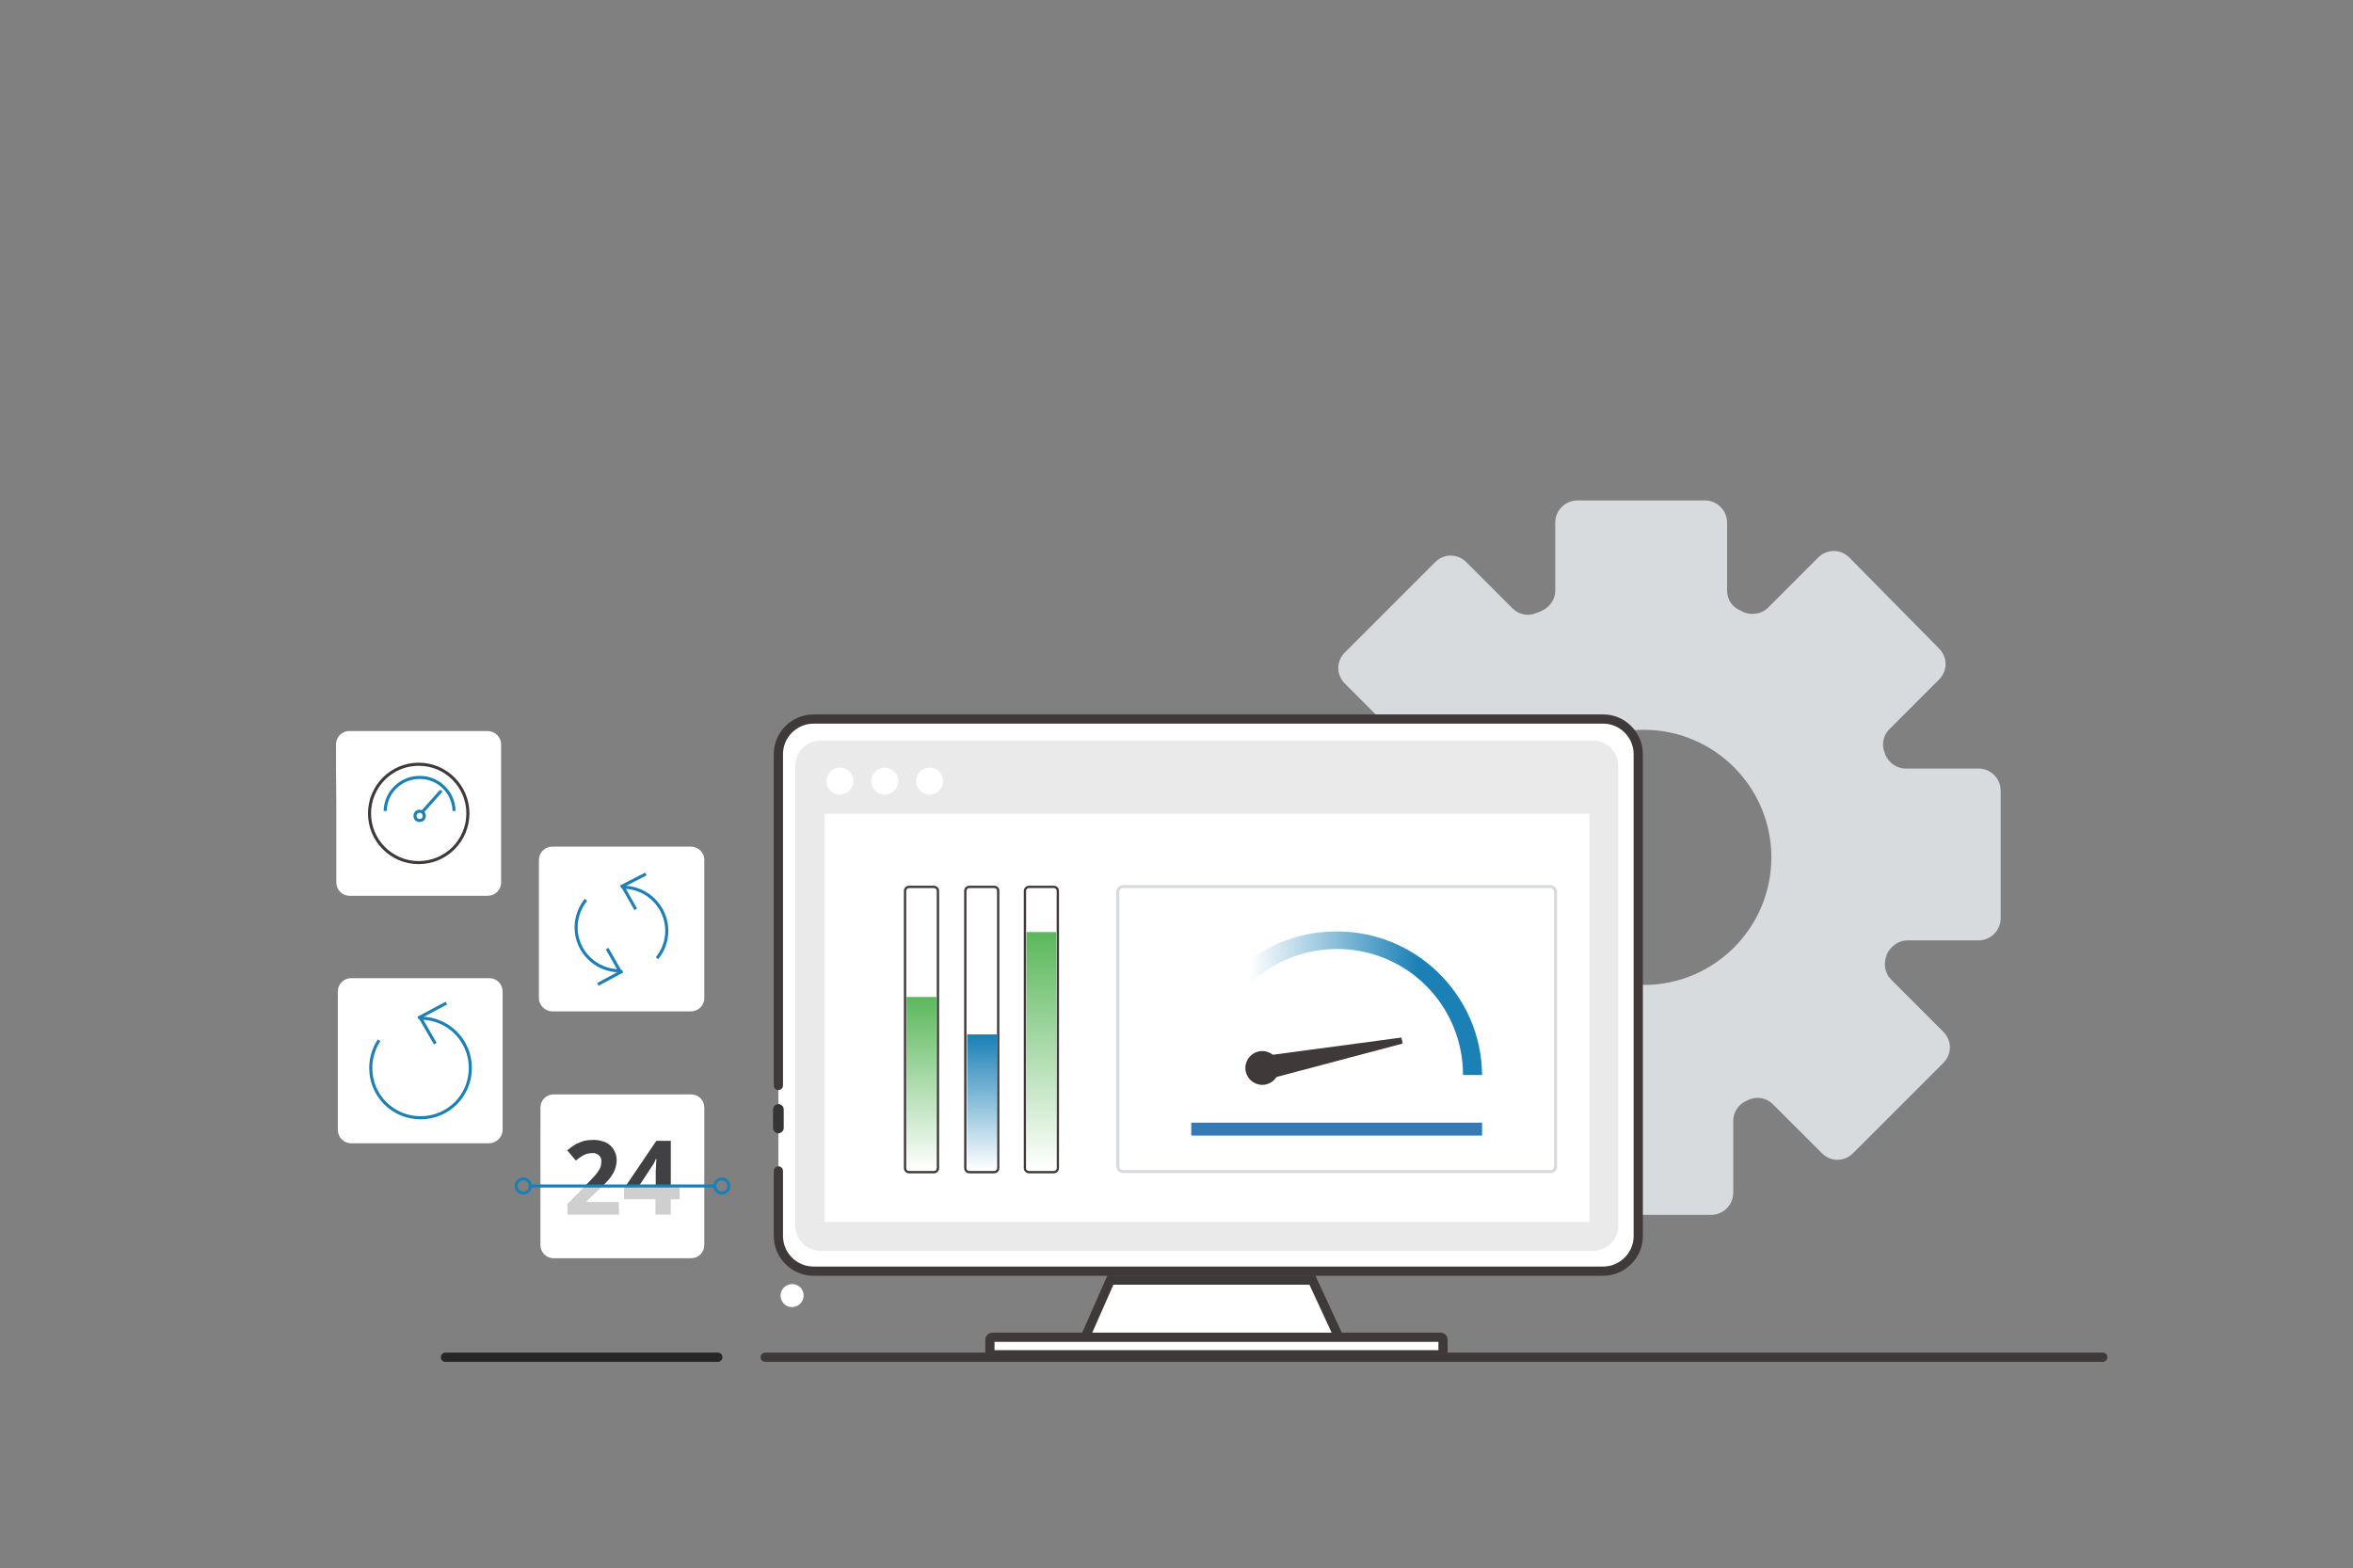 <?xml version="1.0" encoding="utf-8"?>
<!-- Generator: Adobe Illustrator 26.5.0, SVG Export Plug-In . SVG Version: 6.00 Build 0)  -->
<svg version="1.0" xmlns="http://www.w3.org/2000/svg" xmlns:xlink="http://www.w3.org/1999/xlink" x="0px" y="0px"
	 viewBox="0 0 765.4 510.2" style="enable-background:new 0 0 765.4 510.2;" xml:space="preserve">
<rect x="0" y="0" width="765.4" height="510.2" fill="#808080" stroke="none"/>
<style type="text/css">
	.st0{fill:#D8DBDE;}
	.st1{display:none;}
	.st2{display:inline;fill:#1A80B6;}
	.st3{clip-path:url(#SVGID_00000124135206155098239940000007564320907739907727_);}
	.st4{fill:none;stroke:#262626;stroke-width:3;stroke-linecap:round;stroke-linejoin:round;}
	.st5{fill:#FFFFFF;}
	.st6{fill:none;stroke:#262626;stroke-width:3;stroke-linecap:round;stroke-miterlimit:10;}
	.st7{fill:none;stroke:#262626;stroke-width:3;stroke-miterlimit:10;}
	.st8{fill:none;stroke:#353535;stroke-width:3.47;stroke-linecap:round;stroke-miterlimit:10;}
	.st9{clip-path:url(#SVGID_00000005254688034667992720000015947848221225126056_);}
	.st10{fill:#EAEAEA;}
	.st11{fill:#1A80B6;}
	.st12{fill:none;stroke:#FFFFFF;stroke-width:0.973;stroke-miterlimit:10;}
	.st13{fill:none;stroke:#D8DBDE;stroke-width:2;stroke-miterlimit:10;}
	.st14{fill:none;stroke:#D8DBDE;stroke-width:2;stroke-miterlimit:10;}
	.st15{fill:#262626;}
	.st16{fill:#E5E5E5;}
	.st17{fill:none;stroke:#0E0F2D;stroke-width:2;stroke-miterlimit:10;}
	.st18{fill:#FFFFFF;stroke:#D8DBDE;stroke-width:2;stroke-miterlimit:10;}
	.st19{opacity:0.51;}
	.st20{fill:#FFFFFF;stroke:#D8DBDE;stroke-width:2.88;stroke-miterlimit:10;}
	.st21{clip-path:url(#SVGID_00000074420507584368909470000003112488394348286384_);}
	.st22{fill:none;stroke:#3F3A39;stroke-width:3;stroke-linecap:round;stroke-linejoin:round;}
	.st23{fill:none;stroke:#3F3A39;stroke-width:3;stroke-linecap:round;stroke-miterlimit:10;}
	.st24{fill:none;stroke:#3F3A39;stroke-width:3;stroke-miterlimit:10;}
	.st25{clip-path:url(#SVGID_00000114046083544622309860000011980688940899293312_);}
	.st26{fill:#337AB7;}
	.st27{fill:none;stroke:#3F3A39;stroke-width:2;stroke-miterlimit:10;}
	.st28{opacity:0.46;}
	.st29{fill:#A100B3;}
	.st30{fill:#FCFCFC;stroke:#337AB7;stroke-width:2;stroke-miterlimit:10;}
	.st31{fill:#3F3A39;}
	.st32{fill:none;stroke:#3F3A39;stroke-linecap:round;stroke-miterlimit:10;}
	.st33{fill:none;stroke:#FFFFFF;stroke-miterlimit:10;}
	.st34{opacity:0.5;fill:#D8DBDE;}
	.st35{fill:url(#Path_612_00000092438417946150262590000014447978985565707142_);}
	.st36{fill:#3F3A39;stroke:#3F3A39;stroke-width:2;stroke-miterlimit:10;}
	.st37{clip-path:url(#SVGID_00000012440092169509930450000016631542756966256830_);}
	.st38{fill:#FFFFFF;stroke:#3F3A39;stroke-width:3;stroke-linecap:round;stroke-miterlimit:10;}
	.st39{clip-path:url(#SVGID_00000154420747306561155520000009313602330182227375_);}
	.st40{fill:#414042;}
	.st41{opacity:0.75;}
	.st42{clip-path:url(#SVGID_00000110448665548873075950000006658628771598850206_);}
	.st43{fill:none;stroke:#3F3A39;stroke-width:2;stroke-linecap:round;stroke-linejoin:round;}
	.st44{fill:none;stroke:#1A80B6;stroke-width:3.17;stroke-miterlimit:10;}
	.st45{fill:none;stroke:#1A80B6;stroke-width:3.34;stroke-linecap:round;stroke-linejoin:round;}
	.st46{fill:none;stroke:#B7B7B7;stroke-width:0.5;stroke-miterlimit:10;}
	.st47{fill:none;stroke:#B7B7B7;stroke-miterlimit:10;}
	.st48{fill:#F0F0F0;}
	.st49{fill:#F0F0F0;stroke:#B7B7B7;stroke-miterlimit:10;}
	.st50{display:inline;fill:#1981B7;}
	.st51{fill:none;stroke:#585857;stroke-linecap:round;stroke-miterlimit:10;}
	.st52{fill:none;stroke:#585857;stroke-width:0.5;stroke-linecap:round;stroke-miterlimit:10;}
	.st53{fill:#585857;stroke:#585857;stroke-width:0.75;stroke-miterlimit:10;}
	.st54{fill:#E6E7E7;}
	.st55{fill:none;stroke:#3F3A39;stroke-miterlimit:10;}
	.st56{fill:none;stroke:#E6E7E7;stroke-linecap:round;stroke-linejoin:round;}
	.st57{fill:none;stroke:#4F4F50;stroke-miterlimit:10;}
	.st58{fill:#4F4F50;}
	.st59{clip-path:url(#SVGID_00000085953786307773190950000006246065230807765680_);}
	.st60{clip-path:url(#SVGID_00000003813520780030477210000009945328404404170123_);}
	.st61{display:inline;}
	.st62{display:inline;fill:#3F3A39;}
	.st63{display:inline;fill:#FFFFFF;}
	.st64{fill:url(#Path_612_00000128477984901018035330000009727560183492702121_);}
	.st65{fill:none;stroke:#1A80B6;stroke-miterlimit:10;}
	.st66{clip-path:url(#SVGID_00000085230350129228295760000000324120355767389069_);}
	.st67{fill:none;stroke:#1A80B6;stroke-linecap:round;stroke-miterlimit:10;}
	.st68{fill:none;stroke:#3F3A39;stroke-width:0.75;stroke-linecap:round;stroke-miterlimit:10;}
	.st69{fill:url(#SVGID_00000062905913057297199560000005382018315872986020_);}
	.st70{fill:url(#SVGID_00000049922031102002237270000007442177221144285314_);}
	.st71{fill:url(#SVGID_00000158715029148836904200000018417935555697804990_);}
	.st72{fill:none;stroke:#D8DBDE;stroke-miterlimit:10;}
</style>
<g id="hosting_wordpress_what_is">
	<g id="Livello_4">
		<g>
			<path class="st0" d="M-2464.9,315.1h-11.6c-1.6,0-3.1-1-3.7-2.5c-0.2-0.4-0.3-0.8-0.5-1.2c-0.6-1.5-0.3-3.2,0.9-4.3l8.6-8.6
				c1.6-1.6,1.6-4.1,0-5.7l-16.4-16.4c-1.6-1.6-4.1-1.6-5.7,0l-8.4,8.4c-1.2,1.2-3,1.5-4.5,0.8c-0.2-0.1-0.5-0.2-0.7-0.3
				c-1.5-0.6-2.6-2.1-2.6-3.7v-12.4c0-2.2-1.8-4-4-4h-23.2c-2.2,0-4,1.8-4,4v12.4c0,1.7-1,3.1-2.6,3.7c-0.1,0.1-0.3,0.1-0.4,0.2
				c-1.5,0.6-3.3,0.4-4.5-0.8l-9.1-9.1c-1.6-1.6-4.1-1.6-5.7,0l-16.3,16.5c-1.6,1.6-1.6,4.1,0,5.7l9,9c1.2,1.2,1.5,3,0.8,4.5v0.1
				c-0.6,1.5-2.1,2.6-3.7,2.6h-13.3c-2.2,0-4,1.8-4,4v23.2c0,2.2,1.8,4,4,4h12.9c1.7,0,3.1,1.1,3.8,2.6c0,0,0,0,0,0.1
				c0.6,1.5,0.3,3.3-0.8,4.4l-9.5,9.5c-1.6,1.6-1.6,4.1,0,5.7l16.4,16.4c1.6,1.6,4.1,1.6,5.7,0l8.9-8.9c1.2-1.2,3-1.5,4.5-0.8
				c0.1,0,0.1,0.1,0.2,0.1c1.5,0.6,2.5,2.1,2.5,3.7v13.1c0,2.2,1.8,4,4,4h23.2c2.2,0,4-1.8,4-4V379c0-1.6,1-3.1,2.5-3.7
				c0.3-0.1,0.5-0.2,0.8-0.3c1.5-0.6,3.2-0.2,4.3,0.9l8.9,8.9c1.6,1.6,4.1,1.6,5.7,0l16.4-16.4c1.6-1.6,1.6-4.1,0-5.7l-8.3-8.3
				c-1.2-1.2-1.5-2.9-0.8-4.4c0.2-0.4,0.3-0.7,0.5-1.1c0.6-1.5,2.1-2.4,3.7-2.4h12.2c2.2,0,4-1.8,4-4v-23.2
				C-2460.8,316.9-2462.6,315.1-2464.9,315.1z M-2525.7,353.3c-12.8,0-23.2-10.4-23.2-23.2c0-12.8,10.4-23.2,23.2-23.2
				c12.8,0,23.2,10.4,23.2,23.2S-2512.9,353.3-2525.7,353.3z"/>
		</g>
	</g>
	<g id="Livello_1_00000155833920904100155070000013943286843923547065_">
		<g id="Livello_1_00000129166494854123959930000015473069465973097142_">
			<g id="Livello_1_00000183962773748485390340000002660537173691523240_">
				<g id="Livello_9" class="st1">
					<rect x="-2737" y="77.6" class="st2" width="662.6" height="453"/>
				</g>
				<g id="Livello_5">
					<g>
						<g>
							<g>
								<g>
									<g>
										<defs>
											<rect id="SVGID_1_" x="-2689.5" y="231.8" width="561.8" height="213.7"/>
										</defs>
										<clipPath id="SVGID_00000123408830589894909760000004411228173318802074_">
											<use xlink:href="#SVGID_1_"  style="overflow:visible;"/>
										</clipPath>
										<g style="clip-path:url(#SVGID_00000123408830589894909760000004411228173318802074_);">
											<line class="st4" x1="-2675.1" y1="441.5" x2="-2240" y2="441.5"/>
											<line class="st4" x1="-2224.6" y1="441.5" x2="-2136" y2="441.5"/>
											<path class="st5" d="M-2244.3,380.9v21.2c0,6.2-5.1,11.4-11.4,11.4h-256.9c-6.2,0-11.4-5.1-11.4-11.4l0,0l0,0V245.3
												c0-6.2,5.1-11.4,11.4-11.4h256.9c6.2,0,11.4,5.1,11.4,11.4v107.8"/>
											<path class="st6" d="M-2244.3,380.9v21.2c0,6.2-5.1,11.4-11.4,11.4h-256.9c-6.2,0-11.4-5.1-11.4-11.4l0,0l0,0V245.3
												c0-6.2,5.1-11.4,11.4-11.4h256.9c6.2,0,11.4,5.1,11.4,11.4v107.8"/>
											<path class="st5" d="M-2342.3,439.1h-86.2l10.5-22.7h65.7L-2342.3,439.1z"/>
											<path class="st7" d="M-2342.3,439.1h-86.2l10.5-22.7h65.7L-2342.3,439.1z"/>
											<line class="st8" x1="-2244.3" y1="360.9" x2="-2244.3" y2="366.9"/>
											<path class="st5" d="M-2459.6,435h145.5c0.5,0,1,0.4,1,0.9l0,0v3.7c0,0.5-0.4,1-1,1h-145.5c-0.5,0-1-0.4-1-1v-3.7
												C-2460.5,435.4-2460,435-2459.6,435"/>
											<path class="st4" d="M-2459.7,435h145.8c0.4,0,0.8,0.3,0.8,0.8v4.1c0,0.4-0.3,0.8-0.8,0.8h-145.8c-0.4,0-0.8-0.3-0.8-0.8
												v-4.1C-2460.5,435.3-2460.1,435-2459.7,435z"/>
										</g>
									</g>
								</g>
							</g>
						</g>
					</g>
					<g>
						<g>
							<g>
								<g>
									<g>
										<defs>
											
												<rect id="SVGID_00000167381956099805384880000003578383201348086207_" x="-2673" y="231.8" width="573.6" height="213.7"/>
										</defs>
										<clipPath id="SVGID_00000003823956700198077480000006036037735288247966_">
											<use xlink:href="#SVGID_00000167381956099805384880000003578383201348086207_"  style="overflow:visible;"/>
										</clipPath>
										<g style="clip-path:url(#SVGID_00000003823956700198077480000006036037735288247966_);">
											<path class="st5" d="M-2248.8,417.7c2.1,0,3.8,1.7,3.8,3.7c0,2.1-1.7,3.8-3.7,3.8c-2.1,0-3.8-1.7-3.8-3.7l0,0
												C-2252.6,419.4-2250.9,417.7-2248.8,417.7"/>
											<path class="st5" d="M-2171.6,286.6c0.2,0,0.3,0.2,0.3,0.3s-0.2,0.3-0.3,0.3c-0.1,0-0.3-0.2-0.3-0.3l0,0
												C-2171.9,286.8-2171.8,286.6-2171.6,286.6L-2171.6,286.6L-2171.6,286.6"/>
										</g>
									</g>
								</g>
							</g>
						</g>
					</g>
				</g>
				<g id="Livello_10">
				</g>
			</g>
		</g>
		<g id="Livello_3">
			<path class="st10" d="M-2258,406.9h-251.3c-4.5,0-8.2-3.7-8.2-8.2V249.1c0-4.5,3.7-8.2,8.2-8.2h251.3c4.5,0,8.2,3.7,8.2,8.2
				v149.6C-2249.8,403.3-2253.5,406.9-2258,406.9z"/>
			<g>
				<g>
					<rect x="-2457" y="370.9" class="st11" width="71" height="3.9"/>
					<rect x="-2473.6" y="370.9" class="st11" width="14" height="3.9"/>
					<rect x="-2489.1" y="370.9" class="st5" width="14" height="3.9"/>
					<rect x="-2473.6" y="385.6" class="st11" width="14" height="3.9"/>
					<rect x="-2473.5" y="393.1" class="st11" width="45.1" height="3.9"/>
					<rect x="-2489.1" y="385.6" class="st5" width="14" height="3.9"/>
					<rect x="-2473.6" y="378.2" class="st5" width="71" height="3.9"/>
					<rect x="-2489" y="378.2" class="st11" width="14" height="3.9"/>
					<rect x="-2489" y="393.1" class="st11" width="14" height="3.9"/>
				</g>
			</g>
			<g>
				<circle class="st5" cx="-2496.6" cy="252" r="4.4"/>
				<circle class="st5" cx="-2482" cy="252" r="4.4"/>
				<circle class="st5" cx="-2467.4" cy="252" r="4.4"/>
				<line class="st12" x1="-2509.5" y1="261.7" x2="-2264.7" y2="261.7"/>
			</g>
			<rect x="-2363.5" y="282.8" class="st12" width="74.1" height="74"/>
			<rect x="-2363.5" y="375.7" class="st11" width="74.1" height="16.1"/>
		</g>
		<g id="Livello_2_00000051383248156911845610000000834242008935049661_">
		</g>
		<g id="WP_logo">
			<path id="Path_1737" class="st11" d="M-2479.2,319.7c-0.1,14.7,8.3,28.1,21.5,34.6l-18.1-50.1
				C-2478,309-2479.2,314.3-2479.2,319.7"/>
			<path id="Path_1738" class="st11" d="M-2415,318c0-3.7-1.1-7.4-3.1-10.5c-1.9-3.1-3.7-5.8-3.7-8.9c-0.1-3.6,2.8-6.6,6.4-6.7
				c0.2,0,0.3,0,0.5,0c-15.6-14.4-39.9-13.4-54.1,2.2c-1.4,1.5-2.6,3.1-3.8,4.8c0.9,0,1.8,0.1,2.4,0.1c4,0,10.2-0.4,10.2-0.4
				c0.8-0.1,1.6,0.6,1.7,1.5c0.1,0.9-0.6,1.6-1.5,1.7c0,0-2.1,0.2-4.4,0.3l13.8,41.6l8.4-25.2l-5.9-16.4c-2-0.1-4.1-0.4-4.1-0.4
				c-0.8-0.1-1.5-0.9-1.4-1.8c0.1-0.7,0.7-1.4,1.6-1.4c0,0,6.3,0.5,10.1,0.5c4,0,10.2-0.4,10.2-0.4c0.8-0.1,1.6,0.6,1.7,1.5
				s-0.6,1.6-1.5,1.7c0,0-2.1,0.2-4.4,0.3l13.7,41.2l3.9-12.8C-2416.3,324.9-2415,321.1-2415,318"/>
			<path id="Path_1739" class="st11" d="M-2440.2,323.2l-11.6,33.4c7.7,2.3,15.9,2.1,23.5-0.5c-0.1-0.2-0.2-0.3-0.2-0.5
				L-2440.2,323.2z"/>
			<path id="Path_1740" class="st11" d="M-2407.1,301.5c0.2,1.3,0.2,2.6,0.2,3.9c-0.1,4.7-1.1,9.3-2.9,13.7l-11.9,33.9
				C-2403.7,342.6-2397.3,319.8-2407.1,301.5L-2407.1,301.5z"/>
			<path id="Path_1741" class="st11" d="M-2440.7,275.1c-24.6-0.1-44.7,19.9-44.8,44.6c-0.1,24.6,19.9,44.7,44.6,44.8
				c24.6,0.1,44.7-19.9,44.8-44.6C-2396.1,295.2-2416.1,275.2-2440.7,275.1L-2440.7,275.1L-2440.7,275.1 M-2440.9,362.4
				c-23.5-0.1-42.6-19.2-42.5-42.8c0.1-23.5,19.2-42.6,42.8-42.5c23.6,0.1,42.6,19.2,42.5,42.8
				C-2398.2,343.5-2417.4,362.5-2440.9,362.4L-2440.9,362.4z"/>
		</g>
	</g>
	<g id="Livello_2_00000172410800985731065720000001170727103634622398_">
		<g>
			<g>
				<g>
					
						<rect x="-2721.1" y="312.4" transform="matrix(7.148963e-02 -0.997 0.997 7.148963e-02 -2764.51 -2336.263)" class="st13" width="167.9" height="8.6"/>
					<polygon class="st14" points="-2504.6,131.3 -2539.7,131.3 -2535.6,126.5 -2504.6,126.1 					"/>
					<g>
						<polygon class="st14" points="-2625.7,232.9 -2529.6,119.5 -2535.9,114.7 -2636,232.9 						"/>
					</g>
					<g>
						<rect x="-2651.6" y="396" class="st15" width="18" height="23.4"/>
						<g>
							<rect x="-2651.6" y="407.4" class="st16" width="18" height="12"/>
						</g>
					</g>
					<path class="st17" d="M-2589,441.4h-63.9c-4,0-7.2-3.2-7.2-7.2v-7.7c0-4,3.2-7.2,7.2-7.2h63.9c4,0,7.2,3.2,7.2,7.2v7.7
						C-2581.8,438.2-2585.1,441.4-2589,441.4z"/>
					<g>
						<path class="st16" d="M-2660.1,431.8v2.4c0,4,3.2,7.2,7.2,7.2h63.9c4,0,7.2-3.2,7.2-7.2v-2.4H-2660.1z"/>
					</g>
					<g>
						<g>
							<path class="st11" d="M-2487.8,149.8h-35.3v-28.6c0-5.1,4.2-9.3,9.3-9.3h16.7c5.1,0,9.3,4.2,9.3,9.3V149.8z"/>
							<g>
								<rect x="-2523.2" y="134.7" class="st11" width="35.3" height="15.1"/>
							</g>
						</g>
						<path class="st11" d="M-2464.5,194h-79.2v-15.3c0-21.9,17.7-39.6,39.6-39.6l0,0c21.9,0,39.6,17.7,39.6,39.6V194z"/>
						<g>
							<rect x="-2543.7" y="181.4" class="st16" width="79.2" height="12.6"/>
						</g>
						<rect x="-2549.5" y="185.5" class="st15" width="90.9" height="12.9"/>
					</g>
					<circle class="st15" cx="-2630.1" cy="230.9" r="11.1"/>
				</g>
			</g>
			<g>
				<g>
					<path class="st11" d="M-2222.1,335.8c2.5,0.8,3.7,2.4,3.7,6.1v8.8c0,2.6,1.3,4.1,4,4.1h1v6.7h-3.2c-6.8,0-10.3-3.5-10.3-9.8
						v-9.9c0-1.8-0.9-2.6-2.4-2.6h-1.8v-6.7h1.8c1.5,0,2.4-0.8,2.4-2.6V320c0-6.3,3.5-9.8,10.3-9.8h3.2v6.7h-1c-2.7,0-4,1.5-4,4.1
						v8.8C-2218.4,333.4-2219.5,335-2222.1,335.8z"/>
					<path class="st11" d="M-2214,345.9c0-3.2,2.4-5.3,5.3-5.3c3,0,5.3,2.1,5.3,5.3c0,3.1-2.4,5.4-5.3,5.4
						C-2211.7,351.2-2214,349-2214,345.9z M-2199.4,345.9c0-3.2,2.4-5.3,5.3-5.3c3,0,5.3,2.1,5.3,5.3c0,3.1-2.4,5.4-5.3,5.4
						C-2197,351.2-2199.4,349-2199.4,345.9z M-2184.7,345.9c0-3.2,2.4-5.3,5.3-5.3c3,0,5.3,2.1,5.3,5.3c0,3.1-2.4,5.4-5.3,5.4
						C-2182.4,351.2-2184.7,349-2184.7,345.9z"/>
					<path class="st11" d="M-2156.9,332.5v6.7h-1.8c-1.5,0-2.4,0.8-2.4,2.6v9.9c0,6.3-3.5,9.8-10.3,9.8h-3.2v-6.7h1
						c2.7,0,4-1.5,4-4.1v-8.8c0-3.8,1.1-5.4,3.7-6.1c-2.5-0.8-3.7-2.4-3.7-6.1v-8.8c0-2.6-1.3-4.1-4-4.1h-1v-6.7h3.2
						c6.8,0,10.3,3.5,10.3,9.8v9.9c0,1.8,0.9,2.6,2.4,2.6h1.8V332.5z"/>
				</g>
			</g>
			<g>
				<g>
					<g>
						<path class="st18" d="M-2284,198.1h-109.1c-4.4,0-7.9-3.6-7.9-7.9v-4.7c0-4.4,3.6-7.9,7.9-7.9h109.1c4.4,0,7.9,3.6,7.9,7.9
							v4.7C-2276,194.5-2279.6,198.1-2284,198.1z"/>
						<g>
							<path class="st11" d="M-2281.8,177.4h-31c-3.5,0-6.3,2.8-6.3,6.3v8c0,3.5,2.8,6.3,6.3,6.3h31c3.2,0,5.8-2.6,5.8-5.8v-9.1
								C-2276,180-2278.6,177.4-2281.8,177.4z"/>
						</g>
					</g>
					<g>
						<path class="st18" d="M-2284,223.8h-109.1c-4.4,0-7.9-3.6-7.9-7.9v-4.7c0-4.4,3.6-7.9,7.9-7.9h109.1c4.4,0,7.9,3.6,7.9,7.9
							v4.7C-2276,220.2-2279.6,223.8-2284,223.8z"/>
						<g class="st19">
							<g>
								<g>
									<path class="st11" d="M-2281.8,203.2h-31c-3.5,0-6.3,2.8-6.3,6.3v8c0,3.5,2.8,6.3,6.3,6.3h31c3.2,0,5.8-2.6,5.8-5.8v-9
										C-2276,205.8-2278.6,203.2-2281.8,203.2z"/>
								</g>
							</g>
						</g>
					</g>
					<g>
						<ellipse class="st20" cx="-2257.9" cy="235.4" rx="49" ry="49"/>
						<g>
							<path class="st11" d="M-2286.4,236.3l8.9-12.4h8.9l-8.7,12.4l8.7,12.4h-8.9L-2286.4,236.3z"/>
							<path class="st11" d="M-2251.3,204.6h8.8l-20.9,59.7h-8.8L-2251.3,204.6z"/>
							<path class="st11" d="M-2247.1,248.6l8.7-12.4l-8.7-12.4h8.9l8.9,12.4l-8.9,12.4H-2247.1z"/>
						</g>
					</g>
				</g>
			</g>
		</g>
	</g>
</g>
<g id="hosting_what_is">
	<g id="Livello_4_00000003074786343526372450000017594246875610364032_">
		<g>
			<path class="st0" d="M-1411.1,319.3v23.2c0,2.2,1.8,4,4,4h12.2c1.6,0,3.1,0.9,3.7,2.4c0.2,0.4,0.3,0.7,0.5,1.1
				c0.7,1.5,0.4,3.2-0.8,4.4l-8.3,8.3c-1.6,1.6-1.6,4.1,0,5.7l16.4,16.4c1.6,1.6,4.1,1.6,5.7,0l8.9-8.9c1.1-1.1,2.8-1.5,4.3-0.9
				c0.3,0.1,0.5,0.2,0.8,0.3c1.5,0.6,2.5,2.1,2.5,3.7v12.1c0,2.2,1.8,4,4,4h23.2c2.2,0,4-1.8,4-4V378c0-1.6,1-3.1,2.5-3.7
				c0.1,0,0.1-0.1,0.2-0.1c1.5-0.7,3.3-0.4,4.5,0.8l8.9,8.9c1.6,1.6,4.1,1.6,5.7,0l16.4-16.4c1.6-1.6,1.6-4.1,0-5.7l-9.5-9.5
				c-1.1-1.1-1.4-2.9-0.8-4.4c0-0.1,0-0.1,0-0.1c0.7-1.5,2.1-2.6,3.8-2.6h12.9c2.2,0,4-1.8,4-4V318c0-2.2-1.8-4-4-4h-13.3
				c-1.6,0-3.1-1.1-3.7-2.6v-0.1c-0.7-1.5-0.4-3.3,0.8-4.5l9-9c1.6-1.6,1.6-4.1,0-5.7l-16.3-16.5c-1.6-1.6-4.1-1.6-5.7,0l-9.1,9.1
				c-1.2,1.2-3,1.4-4.5,0.8c-0.1-0.1-0.3-0.1-0.4-0.2c-1.6-0.6-2.6-2-2.6-3.7v-12.4c0-2.2-1.8-4-4-4h-23.2c-2.2,0-4,1.8-4,4v12.4
				c0,1.6-1.1,3.1-2.6,3.7c-0.2,0.1-0.5,0.2-0.7,0.3c-1.5,0.7-3.3,0.4-4.5-0.8l-8.4-8.4c-1.6-1.6-4.1-1.6-5.7,0l-16.4,16.4
				c-1.6,1.6-1.6,4.1,0,5.7l8.6,8.6c1.2,1.1,1.5,2.8,0.9,4.3c-0.2,0.4-0.3,0.8-0.5,1.2c-0.6,1.5-2.1,2.5-3.7,2.5h-11.6
				C-1409.3,315.1-1411.1,316.9-1411.1,319.3z M-1369.4,330.1c0-12.8,10.4-23.2,23.2-23.2c12.8,0,23.2,10.4,23.2,23.2
				c0,12.8-10.4,23.2-23.2,23.2C-1359,353.3-1369.4,342.9-1369.4,330.1z"/>
		</g>
	</g>
	<g id="Livello_1_00000069387299628630896740000009999832573934427533_">
		<g id="Livello_1_00000071535384006931099990000002084789430425705638_">
			<g id="Livello_1_00000093140868340744461330000015520752649837784721_">
				<g id="Livello_9_00000058551832935257658680000012361429182765477025_" class="st1">
					<rect x="-1797.5" y="77.6" class="st2" width="662.6" height="453"/>
				</g>
				<g id="Livello_5_00000002342832228208583420000009135299537310191249_">
					<g>
						<g>
							<g>
								<g>
									<g>
										<defs>
											
												<rect id="SVGID_00000037657695522190565950000016061003972670424481_" x="-1744.2" y="231.8" width="561.8" height="213.7"/>
										</defs>
										<clipPath id="SVGID_00000165957589238318383500000015648989465137649297_">
											<use xlink:href="#SVGID_00000037657695522190565950000016061003972670424481_"  style="overflow:visible;"/>
										</clipPath>
										<g style="clip-path:url(#SVGID_00000165957589238318383500000015648989465137649297_);">
											<line class="st22" x1="-1631.9" y1="441.5" x2="-1196.8" y2="441.5"/>
											<line class="st4" x1="-1735.9" y1="441.5" x2="-1647.3" y2="441.5"/>
											<path class="st5" d="M-1627.6,353.1V245.3c0-6.3,5.2-11.4,11.4-11.4h256.9c6.3,0,11.4,5.2,11.4,11.4v156.8l0,0l0,0
												c0,6.3-5.2,11.4-11.4,11.4h-256.9c-6.3,0-11.4-5.2-11.4-11.4v-21.2"/>
											<path class="st23" d="M-1627.6,353.1V245.3c0-6.3,5.2-11.4,11.4-11.4h256.9c6.3,0,11.4,5.2,11.4,11.4v156.8l0,0l0,0
												c0,6.3-5.2,11.4-11.4,11.4h-256.9c-6.3,0-11.4-5.2-11.4-11.4v-21.2"/>
											<path class="st5" d="M-1519.6,416.4h65.7l10.5,22.7h-86.2L-1519.6,416.4z"/>
											<path class="st24" d="M-1519.6,416.4h65.7l10.5,22.7h-86.2L-1519.6,416.4z"/>
											<line class="st8" x1="-1627.6" y1="366.9" x2="-1627.6" y2="360.9"/>
											<path class="st5" d="M-1412.3,435c0.4,0,0.9,0.4,1,0.9v3.7c0,0.6-0.5,1-1,1h-145.5c-0.6,0-1-0.5-1-1v-3.7l0,0
												c0-0.5,0.5-0.9,1-0.9H-1412.3"/>
											<path class="st22" d="M-1411.4,435.8v4.1c0,0.5-0.4,0.8-0.8,0.8H-1558c-0.5,0-0.8-0.4-0.8-0.8v-4.1
												c0-0.5,0.4-0.8,0.8-0.8h145.8C-1411.8,435-1411.4,435.3-1411.4,435.8z"/>
										</g>
									</g>
								</g>
							</g>
						</g>
					</g>
					<g>
						<g>
							<g>
								<g>
									<g>
										<defs>
											
												<rect id="SVGID_00000093897688556089980030000017878699157121638076_" x="-1772.5" y="231.8" width="573.6" height="213.7"/>
										</defs>
										<clipPath id="SVGID_00000132047580962070210300000015731188979494506924_">
											<use xlink:href="#SVGID_00000093897688556089980030000017878699157121638076_"  style="overflow:visible;"/>
										</clipPath>
										<g style="clip-path:url(#SVGID_00000132047580962070210300000015731188979494506924_);">
											<path class="st5" d="M-1623.1,417.7c2.1,0,3.8,1.7,3.7,3.8l0,0c0,2-1.7,3.7-3.8,3.7c-2,0-3.7-1.7-3.7-3.8
												C-1626.9,419.4-1625.2,417.7-1623.1,417.7"/>
											<path class="st5" d="M-1700.3,286.6L-1700.3,286.6L-1700.3,286.6c0.2,0,0.3,0.2,0.3,0.3l0,0c0,0.1-0.2,0.3-0.3,0.3
												s-0.3-0.2-0.3-0.3S-1700.5,286.6-1700.3,286.6"/>
										</g>
									</g>
								</g>
							</g>
						</g>
					</g>
				</g>
				<g id="Livello_10_00000096738388823616536800000013358170393973590679_">
				</g>
			</g>
		</g>
		<g id="Livello_3_00000037679100075926977020000002575548427248064148_">
			<path class="st10" d="M-1362.6,406.9h-251.3c-4.5,0-8.2-3.7-8.2-8.2V249.1c0-4.5,3.7-8.2,8.2-8.2h251.3c4.5,0,8.2,3.7,8.2,8.2
				v149.6C-1354.4,403.3-1358.1,406.9-1362.6,406.9z"/>
			<g>
				<circle class="st5" cx="-1601.2" cy="252" r="4.4"/>
				<circle class="st5" cx="-1586.6" cy="252" r="4.4"/>
				<circle class="st5" cx="-1572" cy="252" r="4.4"/>
				<line class="st12" x1="-1614.1" y1="261.7" x2="-1369.3" y2="261.7"/>
			</g>
			<rect x="-1606.7" y="282.8" class="st5" width="237.1" height="111.6"/>
		</g>
		<g id="Livello_2_00000167378711742403971160000008331563360896823472_">
		</g>
	</g>
	<g id="Livello_2_00000160886100105414285770000016694114022429721261_">
		<g>
			<g>
				<g>
					
						<rect x="-1239.1" y="232.8" transform="matrix(0.997 -7.148963e-02 7.148963e-02 0.997 -25.803 -87.466)" class="st13" width="8.6" height="167.9"/>
					<polygon class="st14" points="-1367.3,126.1 -1336.3,126.5 -1332.2,131.3 -1367.3,131.3 					"/>
					<g>
						<polygon class="st14" points="-1235.9,232.9 -1336,114.7 -1342.3,119.5 -1246.2,232.9 						"/>
					</g>
					<g>
						<rect x="-1238.3" y="393.8" class="st26" width="18" height="23.4"/>
						<g>
							<rect x="-1238.3" y="405.2" class="st16" width="18" height="12"/>
						</g>
					</g>
					<path class="st27" d="M-1290.1,432.4v-7.7c0-4,3.2-7.2,7.2-7.2h63.9c4,0,7.2,3.2,7.2,7.2v7.7c0,4-3.2,7.2-7.2,7.2h-63.9
						C-1286.8,439.6-1290.1,436.4-1290.1,432.4z"/>
					<g>
						<path class="st16" d="M-1289.1,429.7v2.9c0,3.5,2.9,6.4,6.4,6.4h63.4c3.5,0,6.4-2.9,6.4-6.4v-2.9H-1289.1z"/>
					</g>
					<g>
						<g>
							<path class="st0" d="M-1384.1,121.2c0-5.1,4.2-9.3,9.3-9.3h16.7c5.1,0,9.3,4.2,9.3,9.3v28.6h-35.3V121.2z"/>
							<g>
								<rect x="-1384" y="134.7" class="st26" width="35.3" height="15.1"/>
							</g>
						</g>
						<path class="st0" d="M-1407.4,178.7c0-21.9,17.7-39.6,39.6-39.6l0,0c21.9,0,39.6,17.7,39.6,39.6V194h-79.2V178.7z"/>
						<g>
							<rect x="-1407.4" y="181.4" class="st26" width="79.2" height="12.6"/>
						</g>
						<rect x="-1413.3" y="185.5" class="st0" width="90.9" height="12.9"/>
					</g>
					<circle class="st26" cx="-1241.8" cy="230.9" r="11.1"/>
				</g>
			</g>
			<g>
				<g>
					<path class="st0" d="M-1653.5,329.8V321c0-2.6-1.3-4.1-4-4.1h-1v-6.7h3.2c6.8,0,10.3,3.5,10.3,9.8v9.9c0,1.8,0.9,2.6,2.4,2.6
						h1.8v6.7h-1.8c-1.5,0-2.4,0.8-2.4,2.6v9.9c0,6.3-3.5,9.8-10.3,9.8h-3.2v-6.7h1c2.7,0,4-1.5,4-4.1v-8.8c0-3.7,1.2-5.3,3.7-6.1
						C-1652.4,335-1653.5,333.4-1653.5,329.8z"/>
					<path class="st0" d="M-1663.2,351.3c-2.9,0-5.3-2.3-5.3-5.4c0-3.2,2.3-5.3,5.3-5.3c2.9,0,5.3,2.1,5.3,5.3
						C-1657.9,349-1660.2,351.2-1663.2,351.3z M-1677.8,351.3c-2.9,0-5.3-2.3-5.3-5.4c0-3.2,2.3-5.3,5.3-5.3c2.9,0,5.3,2.1,5.3,5.3
						C-1672.5,349-1674.9,351.2-1677.8,351.3z M-1692.5,351.3c-2.9,0-5.3-2.3-5.3-5.4c0-3.2,2.3-5.3,5.3-5.3c2.9,0,5.3,2.1,5.3,5.3
						C-1687.2,349-1689.5,351.2-1692.5,351.3z"/>
					<path class="st0" d="M-1715,332.4h1.8c1.5,0,2.4-0.8,2.4-2.6v-9.9c0-6.3,3.5-9.8,10.3-9.8h3.2v6.7h-1c-2.7,0-4,1.5-4,4.1v8.8
						c0,3.7-1.2,5.3-3.7,6.1c2.6,0.7,3.7,2.3,3.7,6.1v8.8c0,2.6,1.3,4.1,4,4.1h1v6.7h-3.2c-6.8,0-10.3-3.5-10.3-9.8v-9.9
						c0-1.8-0.9-2.6-2.4-2.6h-1.8v-6.7V332.4z"/>
				</g>
			</g>
			<g>
				<g>
					<g>
						<path class="st18" d="M-1595.8,190.2v-4.7c0-4.3,3.5-7.9,7.9-7.9h109.1c4.3,0,7.9,3.5,7.9,7.9v4.7c0,4.3-3.5,7.9-7.9,7.9
							h-109.1C-1592.3,198.1-1595.9,194.5-1595.8,190.2z"/>
						<g>
							<path class="st26" d="M-1561.3,178.5h-27c-3.6,0-6.6,2.9-6.6,6.6v5.4c0,3.6,2.9,6.6,6.6,6.6h26.1c3.4,0,6.1-2.7,6.1-6.1v-7.3
								C-1556,180.8-1558.4,178.5-1561.3,178.5z"/>
						</g>
					</g>
					<g>
						<path class="st18" d="M-1595.8,215.9v-4.7c0-4.3,3.5-7.9,7.9-7.9h109.1c4.3,0,7.9,3.5,7.9,7.9v4.7c0,4.3-3.5,7.9-7.9,7.9
							h-109.1C-1592.3,223.8-1595.9,220.2-1595.8,215.9z"/>
						<g class="st28">
							<g>
								<g>
									<path class="st29" d="M-1593.5,209.4v8.1c0,2.9,2.3,5.2,5.2,5.2h27.8c3.1,0,5.7-2.5,5.7-5.7v-7.2c0-3.1-2.5-5.7-5.7-5.7
										h-27.8C-1591.2,204.2-1593.5,206.6-1593.5,209.4z"/>
								</g>
							</g>
						</g>
					</g>
					<g>
						<ellipse class="st30" cx="-1614.6" cy="235.4" rx="49" ry="49"/>
						<g>
							<path class="st0" d="M-1643.1,236.3l8.9-12.4h8.9l-8.7,12.4l8.7,12.4h-8.9L-1643.1,236.3z"/>
							<path class="st0" d="M-1608,204.6h8.8l-20.9,59.7h-8.8L-1608,204.6z"/>
							<path class="st0" d="M-1603.8,248.6l8.7-12.4l-8.7-12.4h8.9l8.9,12.4l-8.9,12.4H-1603.8z"/>
						</g>
					</g>
				</g>
			</g>
		</g>
	</g>
	<g id="hosting_general">
		<g id="disks_00000012469245726131268790000007655325657294111401_">
			<path class="st31" d="M-1390.3,371.5h-123.6c-0.4,0-0.7-0.3-0.7-0.7v-23.1c0-0.4,0.3-0.7,0.7-0.7h123.6c0.4,0,0.7,0.3,0.7,0.7
				v23.1C-1389.5,371.2-1389.9,371.5-1390.3,371.5z"/>
			<path class="st32" d="M-1390.9,338.3h-122.3c-0.3,0-0.5-0.2-0.5-0.5v-23.2c0-0.3,0.2-0.5,0.5-0.5h122.3c0.3,0,0.5,0.2,0.5,0.5
				v23.2C-1390.4,338-1390.7,338.3-1390.9,338.3z"/>
			<path class="st5" d="M-1497.5,363.9h-3.8c-1.1,0-2-0.9-2-2v-3.8c0-1.1,0.9-2,2-2h3.8c1.1,0,2,0.9,2,2v3.8
				C-1495.5,363-1496.4,363.9-1497.5,363.9z"/>
			<path class="st5" d="M-1483.8,363.9h-3.8c-1.1,0-2-0.9-2-2v-3.8c0-1.1,0.9-2,2-2h3.8c1.1,0,2,0.9,2,2v3.8
				C-1481.8,363-1482.7,363.9-1483.8,363.9z"/>
			<path class="st5" d="M-1470.1,363.9h-3.8c-1.1,0-2-0.9-2-2v-3.8c0-1.1,0.9-2,2-2h3.8c1.1,0,2,0.9,2,2v3.8
				C-1468.1,363-1469,363.9-1470.1,363.9z"/>
			<path class="st29" d="M-1497.5,330.7h-3.8c-1.1,0-2-0.9-2-2v-3.8c0-1.1,0.9-2,2-2h3.8c1.1,0,2,0.9,2,2v3.8
				C-1495.5,329.8-1496.4,330.7-1497.5,330.7z"/>
			<path class="st29" d="M-1483.8,330.7h-3.8c-1.1,0-2-0.9-2-2v-3.8c0-1.1,0.9-2,2-2h3.8c1.1,0,2,0.9,2,2v3.8
				C-1481.8,329.8-1482.7,330.7-1483.8,330.7z"/>
			<path class="st29" d="M-1470.1,330.7h-3.8c-1.1,0-2-0.9-2-2v-3.8c0-1.1,0.9-2,2-2h3.8c1.1,0,2,0.9,2,2v3.8
				C-1468.1,329.8-1469,330.7-1470.1,330.7z"/>
		</g>
		<g id="icona">
			<path class="st31" d="M-1529.3,371.5h-54.5c-1.4,0-2.5-1.1-2.5-2.5v-53c0-1.4,1.1-2.5,2.5-2.5h54.5c1.4,0,2.5,1.1,2.5,2.5v53
				C-1526.8,370.3-1527.9,371.5-1529.3,371.5z"/>
			<path class="st5" d="M-1560.9,330.9c1.1-0.5,2.7,0,5.4-0.5c2.7,0.5,5.4,5.9,5.4,8.6c-0.3,1.1-3.2,0.5-4.3,0
				c-0.9,0.7-0.6,2.7,0,4.9c-4.6-1.2-7-4.3-7-4.3s2.7-4.3,0.5-5.4c-0.5-0.3-0.7,0.3-1.1,0C-1562.4,333.7-1561.4,332-1560.9,330.9z"
				/>
			<g id="disks_00000101081947615116832340000013434718516050188694_">
				<path class="st5" d="M-1537,361.8h-39c-0.4,0-0.7-0.3-0.7-0.7v-6.5c0-0.4,0.3-0.7,0.7-0.7h39c0.4,0,0.7,0.3,0.7,0.7v6.5
					C-1536.3,361.4-1536.6,361.8-1537,361.8z"/>
				<path class="st33" d="M-1536.8,351.1h-39.5c-0.3,0-0.5-0.2-0.5-0.5v-6.9c0-0.3,0.2-0.5,0.5-0.5h39.5c0.3,0,0.5,0.2,0.5,0.5v6.9
					C-1536.3,350.8-1536.5,351.1-1536.8,351.1z"/>
				<path class="st29" d="M-1571.7,359.3h-0.3c-0.6,0-1.1-0.5-1.1-1.1v-0.3c0-0.6,0.5-1.1,1.1-1.1h0.3c0.6,0,1.1,0.5,1.1,1.1v0.3
					C-1570.6,358.8-1571.1,359.3-1571.7,359.3z"/>
				<path class="st29" d="M-1567.3,359.3h-0.3c-0.6,0-1.1-0.5-1.1-1.1v-0.3c0-0.6,0.5-1.1,1.1-1.1h0.3c0.6,0,1.1,0.5,1.1,1.1v0.3
					C-1566.1,358.8-1566.6,359.3-1567.3,359.3z"/>
				<path class="st29" d="M-1562.8,359.3h-0.3c-0.6,0-1.1-0.5-1.1-1.1v-0.3c0-0.6,0.5-1.1,1.1-1.1h0.3c0.6,0,1.1,0.5,1.1,1.1v0.3
					C-1561.7,358.8-1562.2,359.3-1562.8,359.3z"/>
				<path class="st5" d="M-1571.7,348.6h-0.3c-0.6,0-1.1-0.5-1.1-1.1v-0.3c0-0.6,0.5-1.1,1.1-1.1h0.3c0.6,0,1.1,0.5,1.1,1.1v0.3
					C-1570.6,348.1-1571.1,348.6-1571.7,348.6z"/>
				<path class="st5" d="M-1567.3,348.6h-0.3c-0.6,0-1.1-0.5-1.1-1.1v-0.3c0-0.6,0.5-1.1,1.1-1.1h0.3c0.6,0,1.1,0.5,1.1,1.1v0.3
					C-1566.1,348.1-1566.6,348.6-1567.3,348.6z"/>
				<path class="st5" d="M-1562.8,348.6h-0.3c-0.6,0-1.1-0.5-1.1-1.1v-0.3c0-0.6,0.5-1.1,1.1-1.1h0.3c0.6,0,1.1,0.5,1.1,1.1v0.3
					C-1561.7,348.1-1562.2,348.6-1562.8,348.6z"/>
			</g>
			<g>
				<g>
					<path class="st31" d="M-1561.4,323.3c0.6-1.4,1.6-2.3,2.1-2.6c0.5-0.4,2.9-2.2,5.8-1.6c2.7,0.6,4,2.8,4.2,3.2
						c0.5,0.9,1,1.9,1.3,3.4c0.2,0.9,0.1,1.7,0.3,4c0.3,4.3,0.8,5.6,1.3,6.6c1.1,2.6,3.2,1.1,2.9,1.9c-0.8,2.4-4.5,4.4-5,4.5
						c0,0-4.4,0.8-4.5,0.8c-0.4,0.2-0.4,0.7-0.5,1.1c-0.3,0.6-1,1-1.6,1.1c-0.8,0.1-1.4-0.4-1.6-0.5c-0.7-0.5-0.6-1.1-1.1-1.6
						c-1.3-0.3-1.6-0.4-3.4-1.3c-2-1-3.2-2.1-3.7-2.6c0,0.5-0.5,0.5-1.1,0.5c-1.1,0.5-2.6-0.5-3.4-2.4c-0.7-1.5,0-3.2,0.3-3.4
						s0.5,0,1.9,0.3c0.7,0.1,1.6,0,1.6,0s1.3-2.9,1.1-3.7c-0.5-0.4-1.2-0.1-1.3-0.3c-0.1-0.1,0.2-0.2,0.3-0.3
						c1.1-0.7,2.4-2.4,3.4-2.9C-1562.2,326.2-1562.1,325.2-1561.4,323.3z"/>
					<path class="st33" d="M-1562.2,327.2c0-0.3,0.1-0.7,0.1-1c0-4,3.2-7.2,7.2-7.2c4,0,7.2,3.2,7.2,7.2c0.1,7.5,0.7,11.6,3.6,11.6
						c0.2,0,0.4,0,0.7-0.1c-0.2,2.5-3.8,5.2-9.3,5.6"/>
					<path class="st33" d="M-1553.9,339.1c-0.1-4.5-2.5-7.9-5.2-8.7"/>
					<path class="st33" d="M-1562.4,327.4l-3.7,2.9c-0.2,0.2,0,0.4,0.4,0.4h4c1.4,0,2.6-0.1,2.6-1.1c0-0.8-2.1-2.1-2.9-2.3
						C-1562.1,327.3-1562.3,327.3-1562.4,327.4"/>
					<path class="st33" d="M-1564.3,331c-0.7,1-1.2,2.2-1.5,3.4c1.3-0.3,2.2-1.1,2.2,1.1c0,1.7-0.5,3.1-1.3,4c1.2,1.6,3.9,3,7,3.8"
						/>
					<path class="st33" d="M-1563.6,335.5c0,2.7-1.3,4.8-3,4.8s-3-2.2-3-4.8s1.3-1,3-1S-1563.6,332.8-1563.6,335.5z"/>
					<path class="st33" d="M-1552.5,340.6c0,2.7-1.3,4.8-3,4.8c-1.6,0-3-2.2-3-4.8c0-2.7,1.3-1,3-1S-1552.5,338-1552.5,340.6z"/>
				</g>
				<path class="st5" d="M-1564.5,330.8c1.1-0.5,2.6-0.1,5.3-0.7c2.7,0.5,5.3,5.8,5.3,8.4c-0.3,1.1-2.7,0.9-3.8,0.4
					c-0.9,0.7-1.1,2.3-0.5,4.4c-4.5-1.2-7-3.5-7-3.5s2.7-4.9,0.6-5.9c-0.5-0.3-0.7,0.3-1.1,0C-1566.1,333.4-1565,331.9-1564.5,330.8
					z"/>
			</g>
		</g>
	</g>
</g>
<g id="Livello_5_00000059311130582446858230000014807332143666346389_">
	<g id="performance_00000057109473897584057290000013812125230131454849_">
		<path class="st34" d="M-321.8,360.1l-191.7-0.6c0,0-7.6-122.6,104.3-121.1C-316.9,239.6-321.8,358.5-321.8,360.1z"/>
		<rect id="Rectangle_649" x="-488.2" y="349.2" class="st26" width="151.1" height="6.6"/>
		
			<linearGradient id="Path_612_00000183212388651024544010000005187265071257386119_" gradientUnits="userSpaceOnUse" x1="-3517.296" y1="938.261" x2="-3516.794" y2="938.261" gradientTransform="matrix(176.958 0 0 87.454 621961.125 -81767.422)">
			<stop  offset="0" style="stop-color:#FFFFFF"/>
			<stop  offset="0.994" style="stop-color:#1A80B6"/>
		</linearGradient>
		<path id="Path_612" style="fill:url(#Path_612_00000183212388651024544010000005187265071257386119_);" d="M-337.1,324.4
			c-0.3-41.7-34.8-75.3-76.5-74.7c-41.1,0.3-74.3,33.5-74.7,74.7h10.3c0-36.3,29.3-65.6,65.6-65.6s65.6,29.3,65.6,65.6l0,0H-337.1z"
			/>
		<circle id="Ellipse_53" class="st36" cx="-451.4" cy="320.8" r="7.3"/>
		<path id="Path_613" class="st36" d="M-378.8,306.6l-68,9.1l1.8,8.5L-378.8,306.6z"/>
	</g>
	<g id="Livello_1_00000114060493022468284270000009135724737825083556_">
		<g id="Livello_1_00000102537748984679296780000004500706843809234334_">
			<g id="Livello_1_00000125576994802169852770000018392681695857884860_">
				<line class="st22" x1="-354" y1="441.5" x2="-789.1" y2="441.5"/>
				<line class="st4" x1="-250" y1="441.5" x2="-338.6" y2="441.5"/>
				<g id="Livello_9_00000046333733615160750090000001125635984856759185_" class="st1">
					<rect x="-850.7" y="77.6" class="st2" width="662.6" height="453"/>
				</g>
				<g id="Livello_5_00000176020894494940437910000008624909558952454325_">
					<g>
						<g>
							<g>
								<g>
									<g>
										<defs>
											
												<rect id="SVGID_00000030457840321788562150000006777537102295594127_" x="-869.6" y="231.8" width="561.8" height="213.7"/>
										</defs>
										<clipPath id="SVGID_00000178923739384049552120000010901638946242429321_">
											<use xlink:href="#SVGID_00000030457840321788562150000006777537102295594127_"  style="overflow:visible;"/>
										</clipPath>
										<g style="clip-path:url(#SVGID_00000178923739384049552120000010901638946242429321_);">
											<path class="st5" d="M-753,353.1V245.3c0-6.3,5.2-11.4,11.4-11.4h256.9c6.3,0,11.4,5.2,11.4,11.4v156.8l0,0l0,0
												c0,6.3-5.2,11.4-11.4,11.4h-256.9c-6.3,0-11.4-5.2-11.4-11.4v-21.2"/>
											<path class="st38" d="M-753,353.1V245.3c0-6.3,5.2-11.4,11.4-11.4h256.9c6.3,0,11.4,5.2,11.4,11.4v156.8l0,0l0,0
												c0,6.3-5.2,11.4-11.4,11.4h-256.9c-6.3,0-11.4-5.2-11.4-11.4v-21.2"/>
											<path class="st5" d="M-645,416.4h65.7l10.5,22.7H-655L-645,416.4z"/>
											<path class="st24" d="M-645,416.4h65.7l10.5,22.7H-655L-645,416.4z"/>
											<line class="st8" x1="-753" y1="366.9" x2="-753" y2="360.9"/>
											<path class="st5" d="M-537.7,435c0.4,0,0.9,0.4,1,0.9v3.7c0,0.6-0.5,1-1,1h-145.5c-0.6,0-1-0.5-1-1v-3.7l0,0
												c0-0.5,0.5-0.9,1-0.9H-537.7"/>
											<path class="st22" d="M-536.8,435.8v4.1c0,0.5-0.4,0.8-0.8,0.8h-145.8c-0.5,0-0.8-0.4-0.8-0.8v-4.1
												c0-0.5,0.4-0.8,0.8-0.8h145.8C-537.2,435-536.8,435.3-536.8,435.8z"/>
										</g>
									</g>
								</g>
							</g>
						</g>
					</g>
					<g>
						<g>
							<g>
								<g>
									<g>
										<defs>
											
												<rect id="SVGID_00000102538090384682061170000007067524396028201614_" x="-897.9" y="231.8" width="573.6" height="213.7"/>
										</defs>
										<clipPath id="SVGID_00000098935466910579280910000009293859468660442793_">
											<use xlink:href="#SVGID_00000102538090384682061170000007067524396028201614_"  style="overflow:visible;"/>
										</clipPath>
										<g style="clip-path:url(#SVGID_00000098935466910579280910000009293859468660442793_);">
											<path class="st5" d="M-748.5,417.7c2.1,0,3.8,1.7,3.7,3.8l0,0c0,2-1.7,3.7-3.8,3.7c-2,0-3.7-1.7-3.7-3.8
												C-752.3,419.4-750.6,417.7-748.5,417.7"/>
											<path class="st5" d="M-825.7,286.6L-825.7,286.6L-825.7,286.6c0.2,0,0.3,0.2,0.3,0.3l0,0c0,0.1-0.2,0.3-0.3,0.3
												s-0.3-0.2-0.3-0.3S-825.9,286.6-825.7,286.6"/>
										</g>
									</g>
								</g>
							</g>
						</g>
					</g>
				</g>
				<g id="Livello_10_00000053509711544104761700000015410774303282306959_">
				</g>
			</g>
		</g>
		<g id="Livello_3_00000058562695476099331100000000417277094333192370_">
			<path class="st10" d="M-488,406.9h-251.3c-4.5,0-8.2-3.7-8.2-8.2V249.1c0-4.5,3.7-8.2,8.2-8.2H-488c4.5,0,8.2,3.7,8.2,8.2v149.6
				C-479.8,403.3-483.5,406.9-488,406.9z"/>
			<g>
				<circle class="st5" cx="-734.9" cy="252" r="4.4"/>
				<circle class="st5" cx="-720.3" cy="252" r="4.4"/>
				<circle class="st5" cx="-705.7" cy="252" r="4.4"/>
				<path class="st12" d="M-494.7,261.7"/>
				<path class="st12" d="M-739.5,261.7"/>
			</g>
		</g>
		<g id="Livello_2_00000168078802003561030750000010642757964379477152_">
		</g>
	</g>
	<g id="Livello_2_00000173144597811080986360000017277845765460418995_">
		<g>
			<g>
				<g>
					
						<rect x="-282.7" y="232.8" transform="matrix(0.997 -7.148963e-02 7.148963e-02 0.997 -23.356 -19.089)" class="st13" width="8.6" height="167.9"/>
					<polygon class="st14" points="-410.9,126.1 -379.9,126.5 -375.8,131.3 -410.9,131.3 					"/>
					<g>
						<polygon class="st14" points="-279.5,232.9 -379.6,114.7 -385.9,119.5 -289.8,232.9 						"/>
					</g>
					<g>
						<rect x="-281.9" y="393.8" class="st26" width="18" height="23.4"/>
						<g>
							<rect x="-281.9" y="405.2" class="st16" width="18" height="12"/>
						</g>
					</g>
					<path class="st27" d="M-333.7,432.4v-7.7c0-4,3.2-7.2,7.2-7.2h63.9c4,0,7.2,3.2,7.2,7.2v7.7c0,4-3.2,7.2-7.2,7.2h-63.9
						C-330.4,439.6-333.7,436.4-333.7,432.4z"/>
					<g>
						<path class="st16" d="M-332.6,429.7v2.9c0,3.5,2.9,6.4,6.4,6.4h63.4c3.5,0,6.4-2.9,6.4-6.4v-2.9H-332.6z"/>
					</g>
					<g>
						<g>
							<path class="st0" d="M-427.7,121.2c0-5.1,4.2-9.3,9.3-9.3h16.7c5.1,0,9.3,4.2,9.3,9.3v28.6h-35.3V121.2z"/>
							<g>
								<rect x="-427.6" y="134.7" class="st26" width="35.3" height="15.1"/>
							</g>
						</g>
						<path class="st0" d="M-451,178.7c0-21.9,17.7-39.6,39.6-39.6l0,0c21.9,0,39.6,17.7,39.6,39.6V194H-451V178.7z"/>
						<g>
							<rect x="-451" y="181.4" class="st26" width="79.2" height="12.6"/>
						</g>
						<rect x="-456.9" y="185.5" class="st0" width="90.9" height="12.9"/>
					</g>
					<circle class="st26" cx="-285.4" cy="230.9" r="11.1"/>
				</g>
			</g>
		</g>
	</g>
	<g id="_x32_4H_module">
		<path id="Path_1746" class="st5" d="M-340.7-121.2v-11.2c0-3.5,2.8-6.3,6.3-6.3h65c3.5,0,6.3,2.8,6.3,6.3v65
			c0,3.5-2.8,6.3-6.3,6.3h-65c-3.5,0-6.3-2.8-6.3-6.3v-38.4"/>
		<path id="Path_1747" class="st40" d="M-303.4-81.8h-24.4v-5.1l8.7-8.8c2.6-2.7,4.3-4.5,5.1-5.5c0.7-0.8,1.2-1.9,1.7-2.8
			c0.3-0.8,0.5-1.8,0.5-2.7c0.1-1.1-0.3-2.3-1.1-3.1c-0.8-0.7-2-1.1-3.1-1c-1.4,0-2.7,0.3-3.9,0.9c-1.5,0.7-2.8,1.7-3.9,2.6
			l-4.1-4.8c1.4-1.1,2.8-2.2,4.3-3.1c1.1-0.6,2.4-1,3.6-1.4c1.5-0.3,3-0.5,4.5-0.5c2,0,3.9,0.4,5.7,1.1c1.6,0.7,2.9,1.9,3.8,3.3
			c0.9,1.5,1.5,3.2,1.4,4.9c0,1.6-0.3,3.1-0.8,4.6c-0.6,1.6-1.6,3-2.6,4.4c-2,2.3-4.1,4.4-6.2,6.3l-4.5,4.3v0.3h15.2L-303.4-81.8
			L-303.4-81.8L-303.4-81.8z"/>
		<path id="Path_1748" class="st40" d="M-274.7-89h-4.2v7.3h-7.3V-89h-14.9v-5.1l15.3-22.6h6.8v21.9h4.2L-274.7-89z M-286.1-94.7
			v-5.9c0-1,0-2.4,0.1-4.3s0.1-3,0.2-3.2h-0.2c-0.6,1.4-1.2,2.6-2.1,3.8l-6.4,9.7L-286.1-94.7z"/>
		<g id="Group_1020" class="st41">
			<g id="Group_1019">
				<g>
					<g>
						<g>
							<g>
								<g>
									<defs>
										<rect id="SVGID_00000090256087583303314090000013532803138911788929_" x="-333.4" y="-95.2" width="63.9" height="25.9"/>
									</defs>
									<clipPath id="SVGID_00000150076567650437753970000011077442380331561636_">
										<use xlink:href="#SVGID_00000090256087583303314090000013532803138911788929_"  style="overflow:visible;"/>
									</clipPath>
									<g style="clip-path:url(#SVGID_00000150076567650437753970000011077442380331561636_);">
										<g id="Group_1018">
											<rect id="Rectangle_898" x="-333.4" y="-95.2" class="st5" width="63.9" height="26"/>
										</g>
									</g>
								</g>
							</g>
						</g>
					</g>
				</g>
			</g>
		</g>
		<path id="Path_1749" class="st43" d="M-340.7-121.2v-11.2c0-3.5,2.8-6.3,6.3-6.3h65c3.5,0,6.3,2.8,6.3,6.3v65
			c0,3.5-2.8,6.3-6.3,6.3h-65c-3.5,0-6.3-2.8-6.3-6.3v-38.4"/>
		<line id="Line_358" class="st44" x1="-346.2" y1="-95.2" x2="-258.4" y2="-95.2"/>
		<circle id="Ellipse_154" class="st44" cx="-254.9" cy="-95.2" r="3.3"/>
		<circle id="Ellipse_155" class="st44" cx="-348.8" cy="-95.2" r="3.3"/>
	</g>
	<g id="update">
		<path id="Path_1742_00000100353285933854042920000017110951422564679084_" class="st5" d="M-341.8-217.2v-11.3
			c0-3.5,2.9-6.3,6.4-6.3h65.4c3.5,0,6.4,2.8,6.4,6.3l0,0v65.4c0,3.5-2.9,6.3-6.4,6.3h-65.4c-3.5,0-6.4-2.9-6.4-6.3v-38.6"/>
		<path id="Path_1743_00000062160989566759711960000004940843999979668097_" class="st43" d="M-341.8-217.2v-11.3
			c0-3.5,2.9-6.3,6.4-6.3h65.4c3.5,0,6.4,2.8,6.4,6.3l0,0v65.4c0,3.5-2.9,6.3-6.4,6.3h-65.4c-3.5,0-6.4-2.9-6.4-6.3v-38.6"/>
		<path id="Path_1744_00000123429853682474587320000011852588915209929640_" class="st45" d="M-295.9-205.2l-6-10.4
			c11.3,0,20.6,9.3,20.6,20.6c0,4.8-1.7,9.4-4.7,13"/>
		
			<line id="Line_356_00000030479348268452713550000010550266935897501568_" class="st45" x1="-290.1" y1="-221.8" x2="-302" y2="-215.7"/>
		<path id="Path_1745_00000129908459782272631540000016827660150163905978_" class="st45" d="M-309.5-186.6l6,10.5
			c-11.3,0-20.6-9.1-20.6-20.5c0-4.8,1.7-9.4,4.7-13.1"/>
		
			<line id="Line_357_00000152963833274322433720000002279198139652915384_" class="st45" x1="-315.2" y1="-169.9" x2="-303.5" y2="-176.1"/>
	</g>
	<g id="performance">
	</g>
	<g id="panel">
		<g id="Livello_24">
			<path class="st46" d="M-680.8,663.1"/>
			<rect x="-699.6" y="582.4" class="st47" width="48.3" height="48.3"/>
			<rect x="-694.9" y="587.5" class="st5" width="38.2" height="38.2"/>
			<rect x="-699.6" y="637.6" class="st47" width="48.3" height="48.3"/>
			<rect x="-694.9" y="642.7" class="st5" width="38.2" height="38.2"/>
			<path class="st46" d="M-618.2,663.1"/>
			<rect x="-630.3" y="582.4" class="st47" width="48.3" height="48.3"/>
			<path class="st48" d="M-690.9,609.2c0.9-0.4,1.8-1.1,2.7-1.6c0.2,0,0.2-0.2,0.2-0.4c0-0.7,0-1.1,0.2-1.8c0-0.2,0-0.4-0.2-0.7
				c-0.4-0.4-0.9-0.9-1.3-1.3c-0.4-0.4-0.7-0.9-1.1-1.1c-0.2-0.2-0.2-0.4,0-0.7l1.6-2.9c0.2-0.2,0.4-0.4,0.7-0.2
				c0.9,0.2,2,0.4,2.9,0.7c0.4,0.2,0.7,0,0.9-0.2c0.4-0.4,0.9-0.7,1.3-1.1c0.2,0,0.2-0.2,0.2-0.4v-3.6c0-0.2,0.2-0.4,0.4-0.4
				c1.1-0.4,2.2-0.7,3.4-0.9c0.2,0,0.4,0,0.4,0.2c0.4,0.7,1.1,1.6,1.6,2.5c0.2,0.4,0.7,0.9,1.3,0.9c0.4,0,0.9,0,1.6,0.2
				c0.2,0,0.2,0,0.4-0.2l2.2-2.2c0.2-0.2,0.7-0.4,1.1-0.2c0.9,0.4,1.8,1.1,2.7,1.6c0.2,0,0.2,0.2,0.2,0.4c-0.2,0.9-0.4,2-0.7,2.9
				c-0.2,0.4,0,1.1,0.2,1.3c0.4,0.4,0.7,0.9,0.9,1.3c0,0.2,0.2,0.2,0.4,0.2h3.4c0.2,0,0.4,0.2,0.4,0.4c0.4,1.1,0.7,2.2,0.9,3.4
				c0,0.2,0,0.4-0.2,0.7l-2.9,1.8l-0.2,0.2c0,0.7-0.2,1.3-0.2,2c0,0.2,0,0.4,0.2,0.4c0.9,0.7,1.6,1.6,2.5,2.2c0.2,0.2,0.2,0.2,0,0.7
				c-0.4,1.1-1.1,2-1.6,2.9c-0.2,0.2-0.2,0.4-0.7,0.2c-1.1-0.2-2.2-0.4-3.4-0.9c-0.2,0-0.4,0-0.4,0c-0.4,0.4-1.1,0.9-1.6,1.3
				l-0.2,0.2c0,1.1,0,2.2,0,3.6c0,0.2-0.2,0.4-0.4,0.4c-1.1,0.4-2.2,0.7-3.4,0.9c-0.2,0-0.4,0-0.7-0.2c-0.7-0.9-1.1-2-1.8-2.9
				c0-0.2-0.2-0.2-0.4-0.2c-0.7,0-1.3-0.2-2-0.2c-0.2,0-0.2,0-0.4,0.2l-2.2,2.2c0,0-0.2,0-0.2,0.2c-0.2,0.2-0.4,0.2-0.7,0
				c-0.9-0.4-2-0.9-2.9-1.6c-0.2,0-0.4-0.4-0.2-0.7c0.2-1.1,0.4-2,0.7-3.1c0.2-0.2,0-0.7-0.2-0.9c-0.4-0.4-0.7-0.9-1.1-1.6
				c0-0.2-0.2-0.2-0.4-0.2h-2.9c-0.2,0-0.2,0-0.4,0c-0.2,0-0.7-0.2-0.7-0.4c-0.2-1.1-0.7-2-0.9-3.1
				C-691.3,609.9-691.1,609.2-690.9,609.2z"/>
			<path class="st48" d="M-690.9,664.4c0.9-0.4,1.8-1.1,2.7-1.6c0.2,0,0.2-0.2,0.2-0.4c0-0.7,0-1.1,0.2-1.8c0-0.2,0-0.4-0.2-0.7
				c-0.4-0.4-0.9-0.9-1.3-1.3c-0.4-0.4-0.7-0.9-1.1-1.1c-0.2-0.2-0.2-0.4,0-0.7l1.6-2.9c0.2-0.2,0.4-0.4,0.7-0.2
				c0.9,0.2,2,0.4,2.9,0.7c0.4,0.2,0.7,0,0.9-0.2c0.4-0.4,0.9-0.7,1.3-1.1c0.2,0,0.2-0.2,0.2-0.4V649c0-0.2,0.2-0.4,0.4-0.4
				c1.1-0.4,2.2-0.7,3.4-0.9c0.2,0,0.4,0,0.4,0.2c0.4,0.7,1.1,1.6,1.6,2.5c0.2,0.4,0.7,0.9,1.3,0.9c0.4,0,0.9,0,1.6,0.2
				c0.2,0,0.2,0,0.4-0.2l2.2-2.2c0.2-0.2,0.7-0.4,1.1-0.2c0.9,0.4,1.8,1.1,2.7,1.6c0.2,0,0.2,0.2,0.2,0.4c-0.2,0.9-0.4,2-0.7,2.9
				c-0.2,0.4,0,1.1,0.2,1.3c0.4,0.4,0.7,0.9,0.9,1.3c0,0.2,0.2,0.2,0.4,0.2h3.4c0.2,0,0.4,0.2,0.4,0.4c0.4,1.1,0.7,2.2,0.9,3.4
				c0,0.2,0,0.4-0.2,0.7l-2.9,1.8l-0.2,0.2c0,0.7-0.2,1.3-0.2,2c0,0.2,0,0.4,0.2,0.4c0.9,0.7,1.6,1.6,2.5,2.2c0.2,0.2,0.2,0.2,0,0.7
				c-0.4,1.1-1.1,2-1.6,2.9c-0.2,0.2-0.2,0.4-0.7,0.2c-1.1-0.2-2.2-0.4-3.4-0.9c-0.2,0-0.4,0-0.4,0c-0.4,0.4-1.1,0.9-1.6,1.3
				l-0.2,0.2c0,1.1,0,2.2,0,3.6c0,0.2-0.2,0.4-0.4,0.4c-1.1,0.4-2.2,0.7-3.4,0.9c-0.2,0-0.4,0-0.7-0.2c-0.7-0.9-1.1-2-1.8-2.9
				c0-0.2-0.2-0.2-0.4-0.2c-0.7,0-1.3-0.2-2-0.2c-0.2,0-0.2,0-0.4,0.2l-2.2,2.2c0,0-0.2,0-0.2,0.2c-0.2,0.2-0.4,0.2-0.7,0
				c-0.9-0.4-2-0.9-2.9-1.6c-0.2,0-0.4-0.4-0.2-0.7c0.2-1.1,0.4-2,0.7-3.1c0.2-0.2,0-0.7-0.2-0.9c-0.4-0.4-0.7-0.9-1.1-1.6
				c0-0.2-0.2-0.2-0.4-0.2h-2.9c-0.2,0-0.2,0-0.4,0c-0.2,0-0.7-0.2-0.7-0.4c-0.2-1.1-0.7-2-0.9-3.1
				C-691.3,665.1-691.1,664.4-690.9,664.4z"/>
			<rect x="-625.4" y="587.5" class="st5" width="38.2" height="38.2"/>
			<path class="st48" d="M-619.8,610.5c0.9-0.4,1.8-1.1,2.7-1.6c0.2,0,0.2-0.2,0.2-0.4c0-0.7,0-1.1,0.2-1.8c0-0.2,0-0.4-0.2-0.7
				c-0.4-0.4-0.9-0.9-1.3-1.3c-0.4-0.4-0.7-0.9-1.1-1.1c-0.2-0.2-0.2-0.4,0-0.7l1.6-2.9c0.2-0.2,0.7-0.2,0.9-0.2
				c0.9,0.2,2,0.4,2.9,0.7c0.4,0.2,0.7,0,0.9-0.2c0.4-0.4,0.9-0.7,1.3-1.1c0.2,0,0.2-0.2,0.2-0.4v-3.4c0-0.2,0.2-0.4,0.4-0.4
				c1.1-0.4,2.2-0.7,3.4-0.9c0.2,0,0.4,0,0.4,0.2c0.4,0.7,1.1,1.6,1.6,2.5c0.2,0.4,0.7,0.9,1.3,0.9c0.4,0,0.9,0,1.6,0.2
				c0.2,0,0.2,0,0.4-0.2l2.2-2.2c0.2-0.2,0.7-0.4,1.1-0.2c0.9,0.4,1.8,1.1,2.7,1.6c0.2,0,0.2,0.2,0.2,0.4c-0.2,0.9-0.4,2-0.7,2.9
				c-0.2,0.4,0,1.1,0.2,1.3c0.4,0.4,0.7,0.9,0.9,1.3c0,0.2,0.2,0.2,0.4,0.2h3.4c0.2,0,0.4,0.2,0.4,0.4c0.4,1.1,0.7,2.2,0.9,3.4
				c0,0.2,0,0.4-0.2,0.7l-2.9,1.3l-0.2,0.2c0,0.7-0.2,1.3-0.2,2c0,0.2,0,0.4,0.2,0.4c0.9,0.7,1.6,1.6,2.5,2.2c0.2,0.2,0.2,0.2,0,0.7
				c-0.4,1.1-1.1,2-1.6,2.9c-0.2,0.2-0.2,0.4-0.7,0.2c-1.1-0.2-2.2-0.4-3.4-0.9c-0.2,0-0.4,0-0.4,0c-0.4,0.4-1.1,0.9-1.6,1.3
				l-0.2,0.2c0,1.1,0,2.2,0,3.6c0,0.2-0.2,0.4-0.4,0.4c-1.1,0.4-2.2,0.7-3.4,0.9c-0.2,0-0.4,0-0.7-0.2c-0.7-0.9-1.1-2-1.8-2.9
				c0-0.2-0.2-0.2-0.4-0.2c-0.7,0-1.3-0.2-2-0.2c-0.2,0-0.2,0-0.4,0.2l-2.2,2.2c0,0-0.2,0-0.2,0.2c-0.2,0.2-0.4,0.2-0.7,0
				c-0.9-0.4-2-0.9-2.9-1.6c-0.2,0-0.4-0.4-0.2-0.7c0.2-1.1,0.4-2,0.7-3.1c0.2-0.2,0-0.7-0.2-0.9c-0.4-0.4-0.7-0.9-1.1-1.6
				c0-0.2-0.2-0.2-0.4-0.2h-2.9c-0.2,0-0.2,0-0.4,0c-0.2,0-0.7-0.2-0.7-0.4c-0.2-1.1-0.7-2-0.9-3.1
				C-620.2,611.2-620,610.5-619.8,610.5z"/>
			<rect x="-666.5" y="611.1" class="st49" width="76.9" height="76.9"/>
			<rect x="-659" y="619.3" class="st5" width="61" height="61"/>
			<rect x="-560.1" y="582.4" class="st47" width="48.3" height="48.3"/>
			<rect x="-555.4" y="587.5" class="st5" width="38.2" height="38.2"/>
			<rect x="-560.1" y="637.6" class="st47" width="48.3" height="48.3"/>
			<rect x="-555.4" y="642.7" class="st5" width="38.2" height="38.2"/>
			<path class="st48" d="M-551.6,664.4c0.9-0.4,1.8-1.1,2.7-1.6c0.2,0,0.2-0.2,0.2-0.4c0-0.7,0-1.1,0.2-1.8c0-0.2,0-0.4-0.2-0.7
				c-0.4-0.4-0.9-0.9-1.3-1.3s-0.7-0.9-1.1-1.1c-0.2-0.2-0.2-0.4,0-0.7l1.6-2.9c0.2-0.2,0.4-0.4,0.7-0.2c0.9,0.2,2,0.4,2.9,0.7
				c0.4,0.2,0.7,0,0.9-0.2c0.4-0.4,0.9-0.7,1.3-1.1c0.2,0,0.2-0.2,0.2-0.4V649c0-0.2,0.2-0.4,0.4-0.4c1.1-0.4,2.2-0.7,3.4-0.9
				c0.2,0,0.4,0,0.4,0.2c0.4,0.7,1.1,1.6,1.6,2.5c0.2,0.4,0.7,0.9,1.3,0.9c0.4,0,0.9,0,1.6,0.2c0.2,0,0.2,0,0.4-0.2l2.2-2.2
				c0.2-0.2,0.7-0.4,1.1-0.2c0.9,0.4,1.8,1.1,2.7,1.6c0.2,0,0.2,0.2,0.2,0.4c-0.2,0.9-0.4,2-0.7,2.9c-0.2,0.4,0,1.1,0.2,1.3
				c0.4,0.4,0.7,0.9,0.9,1.3c0,0.2,0.2,0.2,0.4,0.2h3.4c0.2,0,0.4,0.2,0.4,0.4c0.4,1.1,0.7,2.2,0.9,3.4c0,0.2,0,0.4-0.2,0.7
				l-2.9,1.8l-0.2,0.2c0,0.7-0.2,1.3-0.2,2c0,0.2,0,0.4,0.2,0.4c0.9,0.7,1.6,1.6,2.5,2.2c0.2,0.2,0.2,0.2,0,0.7
				c-0.4,1.1-1.1,2-1.6,2.9c-0.2,0.2-0.2,0.4-0.7,0.2c-1.1-0.2-2.2-0.4-3.4-0.9c-0.2,0-0.4,0-0.4,0c-0.4,0.4-1.1,0.9-1.6,1.3
				l-0.2,0.2c0,1.1,0,2.2,0,3.6c0,0.2-0.2,0.4-0.4,0.4c-1.1,0.4-2.2,0.7-3.4,0.9c-0.2,0-0.4,0-0.7-0.2c-0.7-0.9-1.1-2-1.8-2.9
				c0-0.2-0.2-0.2-0.4-0.2c-0.7,0-1.3-0.2-2-0.2c-0.2,0-0.2,0-0.4,0.2l-2.2,2.2c0,0-0.2,0-0.2,0.2c-0.2,0.2-0.4,0.2-0.7,0
				c-0.9-0.4-2-0.9-2.9-1.6c-0.2,0-0.4-0.4-0.2-0.7c0.2-1.1,0.4-2,0.7-3.1c0.2-0.2,0-0.7-0.2-0.9c-0.4-0.4-0.7-0.9-1.1-1.6
				c0-0.2-0.2-0.2-0.4-0.2h-2.9c-0.2,0-0.2,0-0.4,0c-0.2,0-0.7-0.2-0.7-0.4c-0.2-1.1-0.7-2-0.9-3.1
				C-552,665.1-551.8,664.4-551.6,664.4z"/>
			<path class="st48" d="M-551.6,610.5c0.9-0.4,1.8-1.1,2.7-1.6c0.2,0,0.2-0.2,0.2-0.4c0-0.7,0-1.1,0.2-1.8c0-0.2,0-0.4-0.2-0.7
				c-0.4-0.4-0.9-0.9-1.3-1.3c-0.4-0.4-0.7-0.9-1.1-1.1c-0.2-0.2-0.2-0.4,0-0.7l1.6-2.9c0.2-0.2,0.4-0.4,0.7-0.2
				c0.9,0.2,2,0.4,2.9,0.7c0.4,0.2,0.7,0,0.9-0.2c0.4-0.4,0.9-0.7,1.3-1.1c0.2,0,0.2-0.2,0.2-0.4v-3.4c0-0.2,0.2-0.4,0.4-0.4
				c1.1-0.4,2.2-0.7,3.4-0.9c0.2,0,0.4,0,0.4,0.2c0.4,0.7,1.1,1.6,1.6,2.5c0.2,0.4,0.7,0.9,1.3,0.9c0.4,0,0.9,0,1.6,0.2
				c0.2,0,0.2,0,0.4-0.2l2.2-2.2c0.2-0.2,0.7-0.4,1.1-0.2c0.9,0.4,1.8,1.1,2.7,1.6c0.2,0,0.2,0.2,0.2,0.4c-0.2,0.9-0.4,2-0.7,2.9
				c-0.2,0.4,0,1.1,0.2,1.3c0.4,0.4,0.7,0.9,0.9,1.3c0,0.2,0.2,0.2,0.4,0.2h3.4c0.2,0,0.4,0.2,0.4,0.4c0.4,1.1,0.7,2.2,0.9,3.4
				c0,0.2,0,0.4-0.2,0.7l-2.7,1.3l-0.2,0.2c0,0.7-0.2,1.3-0.2,2c0,0.2,0,0.4,0.2,0.4c0.9,0.7,1.6,1.6,2.5,2.2c0.2,0.2,0.2,0.2,0,0.7
				c-0.4,1.1-1.1,2-1.6,2.9c-0.2,0.2-0.2,0.4-0.7,0.2c-1.1-0.2-2.2-0.4-3.4-0.9c-0.2,0-0.4,0-0.4,0c-0.4,0.4-1.1,0.9-1.6,1.3
				l-0.2,0.2c0,1.1,0,2.2,0,3.6c0,0.2-0.2,0.4-0.4,0.4c-1.1,0.4-2.2,0.7-3.4,0.9c-0.2,0-0.4,0-0.7-0.2c-0.7-0.9-1.1-2-1.8-2.9
				c0-0.2-0.2-0.2-0.4-0.2c-0.7,0-1.3-0.2-2-0.2c-0.2,0-0.2,0-0.4,0.2l-2.2,2.2c0,0-0.2,0-0.2,0.2c-0.2,0.2-0.4,0.2-0.7,0
				c-0.9-0.4-2-0.9-2.9-1.6c-0.2,0-0.4-0.4-0.2-0.7c0.2-1.1,0.4-2,0.7-3.1c0.2-0.2,0-0.7-0.2-0.9c-0.4-0.4-0.7-0.9-1.1-1.6
				c0-0.2-0.2-0.2-0.4-0.2h-2.9c-0.2,0-0.2,0-0.4,0c-0.2,0-0.7-0.2-0.7-0.4c-0.2-1.1-0.7-2-0.9-3.1
				C-552,611.2-551.8,610.5-551.6,610.5z"/>
			<g id="Livello_4_00000009571570228065415470000010895503259279158719_">
				<g>
					<path class="st0" d="M-651.2,647.3v8.3c0,0.8,0.6,1.4,1.4,1.4h4.4c0.6,0,1.1,0.3,1.3,0.9c0.1,0.1,0.1,0.3,0.2,0.4
						c0.3,0.5,0.1,1.1-0.3,1.6l-3,3c-0.6,0.6-0.6,1.5,0,2l5.9,5.9c0.6,0.6,1.5,0.6,2,0l3.2-3.2c0.4-0.4,1-0.5,1.5-0.3
						c0.1,0,0.2,0.1,0.3,0.1c0.5,0.2,0.9,0.8,0.9,1.3v4.3c0,0.8,0.6,1.4,1.4,1.4h8.3c0.8,0,1.4-0.6,1.4-1.4v-4.7
						c0-0.6,0.4-1.1,0.9-1.3c0,0,0,0,0.1,0c0.5-0.3,1.2-0.1,1.6,0.3l3.2,3.2c0.6,0.6,1.5,0.6,2,0l5.9-5.9c0.6-0.6,0.6-1.5,0-2
						l-3.4-3.4c-0.4-0.4-0.5-1-0.3-1.6c0,0,0,0,0,0c0.3-0.5,0.8-0.9,1.4-0.9h4.6c0.8,0,1.4-0.6,1.4-1.4v-8.3c0-0.8-0.6-1.4-1.4-1.4
						h-4.8c-0.6,0-1.1-0.4-1.3-0.9v0c-0.3-0.5-0.1-1.2,0.3-1.6l3.2-3.2c0.6-0.6,0.6-1.5,0-2l-5.8-5.9c-0.6-0.6-1.5-0.6-2,0l-3.3,3.3
						c-0.4,0.4-1.1,0.5-1.6,0.3c0,0-0.1,0-0.1-0.1c-0.6-0.2-0.9-0.7-0.9-1.3v-4.4c0-0.8-0.6-1.4-1.4-1.4h-8.3
						c-0.8,0-1.4,0.6-1.4,1.4v4.4c0,0.6-0.4,1.1-0.9,1.3c-0.1,0-0.2,0.1-0.3,0.1c-0.5,0.3-1.2,0.1-1.6-0.3l-3-3
						c-0.6-0.6-1.5-0.6-2,0l-5.9,5.9c-0.6,0.6-0.6,1.5,0,2l3.1,3.1c0.4,0.4,0.5,1,0.3,1.5c-0.1,0.1-0.1,0.3-0.2,0.4
						c-0.2,0.5-0.8,0.9-1.3,0.9h-4.2C-650.5,645.8-651.2,646.4-651.2,647.3z M-636.3,651.1c0-4.6,3.7-8.3,8.3-8.3
						c4.6,0,8.3,3.7,8.3,8.3c0,4.6-3.7,8.3-8.3,8.3C-632.5,659.4-636.3,655.7-636.3,651.1z"/>
				</g>
			</g>
		</g>
		<g id="WP_copia" class="st1">
			<path class="st50" d="M-639.7,640.3c-2.5,10.5,1.3,21.2,9.6,28.2l-4.7-38.7C-637.2,632.9-638.8,636.5-639.7,640.3"/>
			<path class="st50" d="M-593.8,649.7c0.7-2.7,0.4-5.4-0.4-8.1c-0.9-2.7-1.8-4.7-1.1-6.9c0.4-2.7,3.1-4.2,5.8-3.8l0,0h0.4
				c-8.7-12.7-26.2-16.1-38.9-7.4c-1.3,0.9-2.5,1.8-3.6,2.9c0.7,0.2,1.3,0.2,1.8,0.4c2.9,0.7,7.4,1.3,7.4,1.3
				c0.7,0.2,1.1,0.7,0.9,1.3c-0.2,0.7-0.7,0.9-1.3,0.9c0,0-1.6-0.2-3.1-0.4l3.1,31.8l10.1-16.5l-1.6-12.5c-1.3-0.4-2.7-0.9-2.7-0.9
				c-0.7-0.2-0.9-0.9-0.7-1.6c0.2-0.4,0.7-0.9,1.3-0.7c0,0,4.5,1.3,7.2,2c2.9,0.7,7.4,1.3,7.4,1.3c0.7,0,1.1,0.7,0.9,1.3
				c0,0.7-0.7,1.1-1.3,0.9c0,0-1.6-0.2-3.1-0.4l2.9,31.5l4.9-8.5C-595.8,654.4-594.3,651.9-593.8,649.7"/>
			<path class="st50" d="M-612.6,649.2l-13.6,21.9c5.1,2.9,11,4,16.8,3.6c0-0.2,0-0.2,0-0.4L-612.6,649.2z"/>
			<path class="st50" d="M-585.6,639.2c0,0.9-0.2,2-0.4,2.9c-0.9,3.4-2.2,6.5-4.2,9.2l-13.9,22.1
				C-589.8,668.9-581.5,653.9-585.6,639.2L-585.6,639.2z"/>
			<path class="st50" d="M-605.2,615c-17.4-4-35.1,6.7-39.1,24.4c-4,17.4,6.7,35.1,24.4,39.1c17.4,4,35.1-6.7,39.1-24.4
				C-576.6,636.5-587.6,619-605.2,615L-605.2,615 M-619.5,676.9c-16.8-3.8-27.1-20.6-23.3-37.3s20.6-27.1,37.3-23.3
				s27.1,20.6,23.3,37.3C-586.2,670.5-603,680.7-619.5,676.9L-619.5,676.9z"/>
		</g>
		<g id="Livello_23">
			<g id="hand_00000015332969383136723760000015217539235398986902_">
				<g>
					<g>
						<g>
							<g>
								<path class="st5" d="M-561.9,711.6l-2.9-0.2c-4.7-0.4-9.4-1.6-14.1-2.9c-4-1.3-7.4-2.2-10.1-3.1c-11.4-3.6-12.7-4-12.7-7.6
									c0-1.3,0.4-2.7,1.6-3.6c1.1-1.1,2.2-1.6,3.6-1.6l10.3,1.1h0.2l0,0v-0.2l-27.1-27.3c-2-2-2-5.4,0-7.4
									c0.9-0.9,2.2-1.6,3.8-1.6c1.3,0,2.7,0.7,3.6,1.6l11.9,11.9c0.2,0.2,0.2,0.2,0.4,0c0-0.2,0.2-0.2,0-0.4c-2-2-2-5.4,0-7.4
									c1.1-1.1,2.2-1.6,3.8-1.6c1.3,0,2.7,0.4,3.8,1.6l3.6,3.6c0.2,0.2,0.2,0.2,0.4,0c0.2-0.2,0.2-0.2,0-0.4c-2-2-2-5.4,0-7.4
									c1.1-1.1,2.2-1.6,3.8-1.6s2.7,0.4,3.8,1.6l3.1,3.1c0.2,0.2,0.2,0.2,0.4,0c0.2-0.2,0.2-0.2,0-0.4c-2-2-2-5.4,0-7.4
									c1.1-1.1,2.2-1.6,3.8-1.6c1.3,0,2.7,0.4,3.8,1.6l7.6,7.6c5.1,5.1,9.6,11,13,17.4l4.7,8.9L-561.9,711.6z"/>
								<path class="st51" d="M-612.9,659c0.9-0.9,2-1.3,3.4-1.3s2.7,0.4,3.6,1.3l11.9,11.9c0.2,0.2,0.7,0.2,0.9,0
									c0.2-0.2,0.2-0.7,0-0.9c-2-2-2-5.1,0-6.9c0.9-0.9,2.2-1.3,3.6-1.3s2.7,0.4,3.6,1.3l3.6,3.6c0.2,0.2,0.7,0.2,0.9,0
									c0.2-0.2,0.2-0.7,0-0.9c-2-2-2-5.1,0-6.9c0.9-0.9,2.2-1.3,3.6-1.3s2.7,0.4,3.6,1.3l3.1,3.1c0.2,0.2,0.7,0.2,0.9,0
									c0.2-0.2,0.2-0.7,0-0.9c-2-2-2-5.1,0-6.9c0.9-0.9,2.2-1.3,3.6-1.3s2.7,0.4,3.6,1.3l7.6,7.6c5.1,5.1,9.4,11,13,17.4l4.5,8.5
									v0.2l-23.5,23.3c0,0,0,0-0.2,0l-2.7-0.2c-4.7-0.4-9.4-1.6-14.1-2.9c-4-1.3-7.4-2.2-10.1-3.1c-11.6-3.6-12.5-4-12.5-7.4
									c0-1.3,0.4-2.7,1.3-3.6c0.9-0.9,2.2-1.3,3.4-1.3l10.3,1.6c0.2,0,0.4,0,0.4-0.2c0,0,0,0,0-0.2c0.2-0.2,0-0.4,0-0.7
									l-27.1-27.1C-614.9,664-614.9,660.8-612.9,659 M-613.4,658.6c-2,2.2-2,5.6-0.2,7.6l26.8,26.8c0.2,0.2,0,0.2-0.2,0.2
									l-9.8-1.6c-1.6,0-2.9,0.7-3.8,1.6c-1.1,0.9-1.6,2.2-1.6,3.8c0,4.9,2.7,4.7,23,11.2c4.7,1.6,9.4,2.5,14.1,3.1l2.9,0.2
									c0,0,0,0,0.2,0l23.5-23.5v-0.2l-4.7-8.9c-3.4-6.5-7.8-12.3-13-17.7l-7.8-7.4c-1.1-1.1-2.5-1.6-3.8-1.6s-2.7,0.4-3.8,1.6
									c-2.2,2.2-2.2,5.6,0,7.8l-3.1-3.1c-1.1-1.1-2.5-1.6-3.8-1.6s-2.9,0.4-3.8,1.6c-2.2,2.2-2.2,5.6,0,7.8l-3.6-3.6
									c-1.1-1.1-2.5-1.6-3.8-1.6s-2.9,0.4-3.8,1.6c-1.8,1.8-2,4.2-1.1,6.3c0,0.2-0.2,0.4-0.2,0.2l-10.5-10.5
									c-1.1-1.1-2.5-1.6-3.8-1.6C-610.9,657-612.2,657.5-613.4,658.6L-613.4,658.6z"/>
							</g>
							<g>
								<path class="st5" d="M-552.1,717.4c-1.1,1.1-2.7,1.1-3.6,0l-6-6l23.3-23.3l6,6c1.1,1.1,1.1,2.7,0,3.6L-552.1,717.4z"/>
								<path class="st52" d="M-538.7,688.6l6,6c0.9,0.9,0.9,2.2,0,3.1l-19.7,19.7c-0.9,0.9-2.5,0.9-3.1,0l-6-6L-538.7,688.6
									 M-538.7,687.9l-23.5,23.5l6.3,6.3c1.1,1.1,2.9,1.1,4,0l19.7-19.7c1.1-1.1,1.1-2.9,0-4L-538.7,687.9L-538.7,687.9z"/>
							</g>
							<path class="st53" d="M-584.3,679.7L-584.3,679.7c-0.2,0.2-0.7,0.2-0.9,0l-9.6-9.6l0.9-0.9l9.6,9.6
								C-584.1,679.1-584.1,679.5-584.3,679.7z"/>
							<path class="st53" d="M-576.4,671.8L-576.4,671.8c-0.2,0.2-0.7,0.2-0.9,0l-5.4-5.4l0.9-0.9l5.4,5.4
								C-575.9,671.3-575.9,671.6-576.4,671.8z"/>
							<path class="st53" d="M-565.2,667.2L-565.2,667.2c-0.2,0.2-0.7,0.2-0.9,0l-5.4-5.4l0.9-0.9l5.4,5.4
								C-565,666.5-565,666.7-565.2,667.2z"/>
						</g>
					</g>
				</g>
			</g>
		</g>
	</g>
	<path class="st5" d="M-500.2,397.7h-169.1c-3,0-5.5-2.5-5.5-5.6V289c0-3.1,2.5-5.6,5.5-5.6h169.1c3,0,5.5,2.5,5.5,5.6v103
		C-494.7,395.2-497.2,397.7-500.2,397.7z"/>
	<rect x="-740.4" y="277.8" class="st5" width="59.8" height="119.2"/>
	<rect x="-733.5" y="297.5" class="st54" width="46.6" height="4.8"/>
	<rect x="-725.5" y="285.8" class="st31" width="38.6" height="3.7"/>
	<rect x="-733.5" y="306.6" class="st54" width="46.6" height="4.8"/>
	<rect x="-733.5" y="314.9" class="st54" width="46.6" height="4.8"/>
	<rect x="-733.5" y="324.1" class="st54" width="46.6" height="4.8"/>
	<rect x="-733.5" y="332.6" class="st54" width="46.6" height="4.8"/>
	<rect x="-733.5" y="341.8" class="st54" width="46.6" height="4.8"/>
	<rect x="-733.5" y="350.7" class="st54" width="46.6" height="4.8"/>
	<rect x="-733.5" y="359.8" class="st54" width="46.6" height="4.8"/>
	<path class="st55" d="M-729.6,285.3l-3.3,2.3c-0.2,0.1-0.2,0.3,0,0.5l3.3,2.4"/>
	<g id="panel_00000176010459204777610160000007417805611310237364_">
		<rect x="-740.5" y="263.4" class="st31" width="246.3" height="14.5"/>
		<path class="st54" d="M-501.2,271c0.7-0.4,1.1-1.2,1.1-2.1c0-1.4-1.1-2.5-2.5-2.5c-1.4,0-2.5,1.1-2.5,2.5c0,0.9,0.4,1.6,1.1,2.1
			c-1.5,0.6-2.6,2-2.6,3.8v0.3h8v-0.3C-498.5,273-499.6,271.5-501.2,271z M-504.4,268.9c0-1,0.8-1.8,1.8-1.8c1,0,1.8,0.8,1.8,1.8
			c0,1-0.8,1.8-1.8,1.8C-503.6,270.7-504.4,269.9-504.4,268.9z M-505.9,274.4c0.2-1.7,1.6-3,3.3-3c1.7,0,3.2,1.3,3.3,3H-505.9z"/>
		<path class="st5" d="M-735.7,271.4c0.3-0.2,0.5-0.3,0.8-0.5c0.1,0,0.1-0.1,0.1-0.1c0-0.2,0-0.4,0.1-0.5c0-0.1,0-0.1-0.1-0.2
			c-0.1-0.1-0.2-0.2-0.4-0.4c-0.1-0.1-0.2-0.2-0.3-0.3c-0.1,0-0.1-0.1,0-0.2l0.5-0.9c0-0.1,0.1-0.1,0.2-0.1c0.3,0.1,0.6,0.1,0.9,0.2
			c0.1,0,0.2,0,0.3-0.1c0.1-0.1,0.2-0.2,0.4-0.3c0,0,0.1-0.1,0.1-0.1v-1c0-0.1,0-0.1,0.1-0.2c0.3-0.1,0.6-0.2,1-0.3
			c0.1,0,0.1,0,0.1,0.1c0.1,0.2,0.3,0.5,0.4,0.7c0.1,0.2,0.2,0.3,0.4,0.3c0.1,0,0.3,0,0.4,0c0,0,0.1,0,0.1,0l0.6-0.7
			c0.1-0.1,0.2-0.1,0.3-0.1c0.3,0.2,0.5,0.3,0.8,0.5c0.1,0,0.1,0.1,0.1,0.2c-0.1,0.3-0.1,0.6-0.2,0.9c-0.1,0.1,0,0.3,0.1,0.4
			c0.1,0.1,0.2,0.2,0.3,0.4c0,0,0.1,0.1,0.1,0l1,0c0.1,0,0.1,0,0.2,0.1c0.1,0.3,0.2,0.6,0.3,1c0,0.1,0,0.1-0.1,0.2l-0.9,0.5
			c0,0,0,0-0.1,0.1c0,0.2,0,0.4-0.1,0.6c0,0.1,0,0.1,0,0.1c0.2,0.2,0.5,0.5,0.7,0.7c0.1,0.1,0.1,0.1,0,0.2c-0.1,0.3-0.3,0.6-0.5,0.9
			c-0.1,0.1-0.1,0.1-0.2,0.1c-0.3-0.1-0.6-0.2-1-0.2c0,0-0.1,0-0.1,0c-0.2,0.1-0.3,0.3-0.5,0.4c0,0-0.1,0.1,0,0.1c0,0.3,0,0.7,0,1
			c0,0.1,0,0.1-0.1,0.2c-0.3,0.1-0.6,0.2-1,0.3c-0.1,0-0.1,0-0.2-0.1c-0.2-0.3-0.4-0.6-0.5-0.9c0,0-0.1-0.1-0.1-0.1
			c-0.2,0-0.4,0-0.6-0.1c0,0-0.1,0-0.1,0l-0.6,0.7c0,0,0,0-0.1,0c-0.1,0.1-0.2,0.1-0.2,0c-0.3-0.1-0.6-0.3-0.8-0.5
			c-0.1,0-0.1-0.1-0.1-0.2c0.1-0.3,0.1-0.6,0.2-0.9c0-0.1,0-0.2,0-0.2c-0.1-0.1-0.2-0.3-0.3-0.4c0,0-0.1-0.1-0.1,0h-0.8
			c0,0-0.1,0-0.1,0c-0.1,0-0.2,0-0.2-0.1c-0.1-0.3-0.2-0.6-0.3-0.9C-735.9,271.6-735.8,271.4-735.7,271.4z"/>
		<rect x="-665" y="316.3" class="st56" width="160.4" height="69.7"/>
		<path class="st57" d="M-665,296.2h47.9c0.1,0,0.1,0.1,0.1,0.1v12c0,0.1-0.1,0.1-0.1,0.1H-665c-0.1,0-0.1-0.1-0.1-0.1v-12
			C-665.1,296.3-665.1,296.2-665,296.2z"/>
		<rect x="-646.8" y="323.5" class="st54" width="136.1" height="11.7"/>
		<rect x="-660.3" y="324.7" class="st54" width="9.3" height="8.9"/>
		<rect x="-660.3" y="339.7" class="st54" width="9.3" height="8.9"/>
		<rect x="-660.3" y="354.2" class="st54" width="9.3" height="8.9"/>
		<rect x="-660.3" y="368.6" class="st54" width="9.3" height="8.9"/>
		<rect x="-646.8" y="338.4" class="st54" width="136.1" height="11.7"/>
		<rect x="-646.8" y="353.1" class="st54" width="136.1" height="11.7"/>
		<rect x="-646.8" y="367.4" class="st54" width="136.1" height="11.7"/>
		<g>
			<g>
				<path class="st58" d="M-620.5,306.3l-2.8-2.8c1.1-1.4,1.1-3.5-0.2-4.8c-0.7-0.7-1.6-1.1-2.5-1.1s-1.9,0.4-2.5,1.1
					c-1.4,1.4-1.4,3.7,0,5.1c0.7,0.7,1.6,1.1,2.5,1.1c0.8,0,1.6-0.3,2.3-0.8l2.8,2.8c0.1,0.1,0.2,0.1,0.3,0.1c0.1,0,0.2,0,0.3-0.1
					C-620.4,306.7-620.4,306.5-620.5,306.3z M-628.1,303.3c-1.1-1.1-1.1-2.9,0-4c0.5-0.5,1.3-0.8,2-0.8s1.5,0.3,2,0.8
					c1.1,1.1,1.1,2.9,0,4c-0.5,0.5-1.3,0.8-2,0.8S-627.6,303.9-628.1,303.3z"/>
				<path class="st58" d="M-627.4,299.3c-0.2,0.1-0.3,0.3-0.2,0.5c0.1,0.2,0.3,0.3,0.5,0.2c0,0,1.1-0.5,2.2,0.5
					c0.1,0.1,0.2,0.1,0.2,0.1c0.1,0,0.2,0,0.3-0.1c0.1-0.1,0.1-0.4,0-0.5C-625.8,298.6-627.3,299.3-627.4,299.3z"/>
			</g>
		</g>
	</g>
</g>
<g id="Livello_13">
	<g id="Livello_4_00000022551239730502235520000017293666542788136867_">
		<g>
			<path class="st0" d="M418.6,259.6v41.5c0,3.9,3.2,7.2,7.2,7.2h21.8c2.9,0,5.5,1.6,6.6,4.3c0.4,0.7,0.5,1.3,0.9,2
				c1.3,2.7,0.7,5.7-1.4,7.9l-14.8,14.8c-2.9,2.9-2.9,7.3,0,10.2l29.3,29.3c2.9,2.9,7.3,2.9,10.2,0l15.9-15.9c2-2,5-2.7,7.7-1.6
				c0.5,0.2,0.9,0.4,1.4,0.5c2.7,1.1,4.5,3.8,4.5,6.6v21.6c0,3.9,3.2,7.2,7.2,7.2h41.5c3.9,0,7.2-3.2,7.2-7.2v-23.4
				c0-2.9,1.8-5.5,4.5-6.6c0.2,0,0.2-0.2,0.4-0.2c2.7-1.3,5.9-0.7,8,1.4l15.9,15.9c2.9,2.9,7.3,2.9,10.2,0l29.3-29.3
				c2.9-2.9,2.9-7.3,0-10.2l-17-17c-2-2-2.5-5.2-1.4-7.9c0-0.2,0-0.2,0-0.2c1.3-2.7,3.8-4.6,6.8-4.6h23.1c3.9,0,7.2-3.2,7.2-7.2
				v-41.5c0-3.9-3.2-7.2-7.2-7.2h-23.8c-2.9,0-5.5-2-6.6-4.6v-0.2c-1.3-2.7-0.7-5.9,1.4-8l16.1-16.1c2.9-2.9,2.9-7.3,0-10.2
				l-29.1-29.5c-2.9-2.9-7.3-2.9-10.2,0l-16.3,16.3c-2.1,2.1-5.4,2.5-8,1.4c-0.2-0.2-0.5-0.2-0.7-0.4c-2.9-1.1-4.6-3.6-4.6-6.6V170
				c0-3.9-3.2-7.2-7.2-7.2h-41.5c-3.9,0-7.2,3.2-7.2,7.2v22.2c0,2.9-2,5.5-4.6,6.6c-0.4,0.2-0.9,0.4-1.3,0.5c-2.7,1.3-5.9,0.7-8-1.4
				l-15-15c-2.9-2.9-7.3-2.9-10.2,0l-29.3,29.3c-2.9,2.9-2.9,7.3,0,10.2l15.4,15.4c2.1,2,2.7,5,1.6,7.7c-0.4,0.7-0.5,1.4-0.9,2.1
				c-1.1,2.7-3.8,4.5-6.6,4.5h-20.7C421.8,252.1,418.6,255.3,418.6,259.6z M493.2,278.9c0-22.9,18.6-41.5,41.5-41.5
				s41.5,18.6,41.5,41.5c0,22.9-18.6,41.5-41.5,41.5C511.8,320.4,493.2,301.8,493.2,278.9z"/>
		</g>
	</g>
	<g id="Livello_1_00000103945699022321252090000004843794718460446885_">
		<g id="Livello_1_00000008859337041996924930000018012916394531327631_">
			<g id="Livello_1_00000051378255146620928840000004024272342992916381_">
				<g id="Livello_9_00000064333238802630257380000010523302701816329861_" class="st1">
					<rect x="83.3" y="77.6" class="st2" width="662.6" height="453"/>
				</g>
				<g id="Livello_5_00000165204086982663976790000012703780689518309005_">
					<g>
						<g>
							<g>
								<g>
									<g>
										<defs>
											
												<rect id="SVGID_00000005235869737904564100000000131914734886527880_" x="136.6" y="231.8" width="561.8" height="213.7"/>
										</defs>
										<clipPath id="SVGID_00000124852962131105628250000016304293110621560494_">
											<use xlink:href="#SVGID_00000005235869737904564100000000131914734886527880_"  style="overflow:visible;"/>
										</clipPath>
										<g style="clip-path:url(#SVGID_00000124852962131105628250000016304293110621560494_);">
											<line class="st22" x1="248.9" y1="441.5" x2="684" y2="441.5"/>
											<line class="st4" x1="144.9" y1="441.5" x2="233.5" y2="441.5"/>
											<path class="st5" d="M253.2,353.1V245.3c0-6.3,5.2-11.4,11.4-11.4h256.9c6.3,0,11.4,5.2,11.4,11.4v156.8l0,0l0,0
												c0,6.3-5.2,11.4-11.4,11.4H264.6c-6.3,0-11.4-5.2-11.4-11.4v-21.2"/>
											<path class="st23" d="M253.2,353.1V245.3c0-6.3,5.2-11.4,11.4-11.4h256.9c6.3,0,11.4,5.2,11.4,11.4v156.8l0,0l0,0
												c0,6.3-5.2,11.4-11.4,11.4H264.6c-6.3,0-11.4-5.2-11.4-11.4v-21.2"/>
											<path class="st5" d="M361.2,416.4h65.7l10.5,22.7h-86.2L361.2,416.4z"/>
											<path class="st24" d="M361.2,416.4h65.7l10.5,22.7h-86.2L361.2,416.4z"/>
											<line class="st8" x1="253.2" y1="366.9" x2="253.2" y2="360.9"/>
											<path class="st5" d="M468.5,435c0.4,0,0.9,0.4,1,0.9v3.7c0,0.6-0.5,1-1,1H323c-0.6,0-1-0.5-1-1v-3.7l0,0
												c0-0.5,0.5-0.9,1-0.9H468.5"/>
											<path class="st22" d="M469.4,435.8v4.1c0,0.5-0.4,0.8-0.8,0.8H322.8c-0.5,0-0.8-0.4-0.8-0.8v-4.1c0-0.5,0.4-0.8,0.8-0.8
												h145.8C469,435,469.4,435.3,469.4,435.8z"/>
										</g>
									</g>
								</g>
							</g>
						</g>
					</g>
					<g>
						<g>
							<g>
								<g>
									<g>
										<defs>
											
												<rect id="SVGID_00000031903972098828264370000017951248482233299126_" x="108.3" y="231.8" width="573.6" height="213.7"/>
										</defs>
										<clipPath id="SVGID_00000104673678528299095080000014806618796723305654_">
											<use xlink:href="#SVGID_00000031903972098828264370000017951248482233299126_"  style="overflow:visible;"/>
										</clipPath>
										<g style="clip-path:url(#SVGID_00000104673678528299095080000014806618796723305654_);">
											<path class="st5" d="M257.7,417.7c2.1,0,3.8,1.7,3.7,3.8l0,0c0,2-1.7,3.7-3.8,3.7c-2,0-3.7-1.7-3.7-3.8
												C253.9,419.4,255.6,417.7,257.7,417.7"/>
											<path class="st5" d="M180.5,286.6L180.5,286.6L180.5,286.6c0.2,0,0.3,0.2,0.3,0.3l0,0c0,0.1-0.2,0.3-0.3,0.3
												s-0.3-0.2-0.3-0.3S180.3,286.6,180.5,286.6"/>
										</g>
									</g>
								</g>
							</g>
						</g>
					</g>
				</g>
				<g id="Livello_10_00000149382992955910980540000013938005059270146482_">
				</g>
			</g>
		</g>
		<g id="Livello_3_00000154412620786005127190000004218914144391115152_">
			<path class="st10" d="M518.2,406.9H266.9c-4.5,0-8.2-3.7-8.2-8.2V249.1c0-4.5,3.7-8.2,8.2-8.2h251.3c4.5,0,8.2,3.7,8.2,8.2v149.6
				C526.4,403.3,522.7,406.9,518.2,406.9z"/>
			<g>
				<circle class="st5" cx="273.2" cy="254.1" r="4.4"/>
				<circle class="st5" cx="287.8" cy="254.1" r="4.4"/>
				<circle class="st5" cx="302.4" cy="254.1" r="4.4"/>
			</g>
			<rect x="268.2" y="264.7" class="st5" width="248.8" height="132.8"/>
		</g>
		<g id="Livello_2_00000085970751142239869140000006483672141282446014_">
		</g>
	</g>
	<g id="linux" class="st1">
		<g id="disks_00000160175856259825070560000009664050490409460407_" class="st61">
			<path class="st31" d="M490.5,371.5H367c-0.4,0-0.7-0.3-0.7-0.7v-23.1c0-0.4,0.3-0.7,0.7-0.7h123.6c0.4,0,0.7,0.3,0.7,0.7v23.1
				C491.3,371.2,490.9,371.5,490.5,371.5z"/>
			<path class="st32" d="M489.9,338.3H367.6c-0.3,0-0.5-0.2-0.5-0.5v-23.2c0-0.3,0.2-0.5,0.5-0.5h122.3c0.3,0,0.5,0.2,0.5,0.5v23.2
				C490.4,338,490.1,338.3,489.9,338.3z"/>
			<path class="st5" d="M383.3,363.9h-3.8c-1.1,0-2-0.9-2-2v-3.8c0-1.1,0.9-2,2-2h3.8c1.1,0,2,0.9,2,2v3.8
				C385.3,363,384.4,363.9,383.3,363.9z"/>
			<path class="st5" d="M397,363.9h-3.8c-1.1,0-2-0.9-2-2v-3.8c0-1.1,0.9-2,2-2h3.8c1.1,0,2,0.9,2,2v3.8
				C399,363,398.1,363.9,397,363.9z"/>
			<path class="st5" d="M410.7,363.9h-3.8c-1.1,0-2-0.9-2-2v-3.8c0-1.1,0.9-2,2-2h3.8c1.1,0,2,0.9,2,2v3.8
				C412.7,363,411.8,363.9,410.7,363.9z"/>
			<path class="st29" d="M383.3,330.7h-3.8c-1.1,0-2-0.9-2-2v-3.8c0-1.1,0.9-2,2-2h3.8c1.1,0,2,0.9,2,2v3.8
				C385.3,329.8,384.4,330.7,383.3,330.7z"/>
			<path class="st29" d="M397,330.7h-3.8c-1.1,0-2-0.9-2-2v-3.8c0-1.1,0.9-2,2-2h3.8c1.1,0,2,0.9,2,2v3.8
				C399,329.8,398.1,330.7,397,330.7z"/>
			<path class="st29" d="M410.7,330.7h-3.8c-1.1,0-2-0.9-2-2v-3.8c0-1.1,0.9-2,2-2h3.8c1.1,0,2,0.9,2,2v3.8
				C412.7,329.8,411.8,330.7,410.7,330.7z"/>
		</g>
		<path class="st62" d="M351.5,371.5h-54.5c-1.4,0-2.5-1.1-2.5-2.5v-53c0-1.4,1.1-2.5,2.5-2.5h54.5c1.4,0,2.5,1.1,2.5,2.5v53
			C354.1,370.3,352.9,371.5,351.5,371.5z"/>
		<path class="st63" d="M319.9,330.9c1.1-0.5,2.7,0,5.4-0.5c2.7,0.5,5.4,5.9,5.4,8.6c-0.3,1.1-3.2,0.5-4.3,0c-0.9,0.7-0.6,2.7,0,4.9
			c-4.6-1.2-7-4.3-7-4.3s2.7-4.3,0.5-5.4c-0.5-0.3-0.7,0.3-1.1,0C318.4,333.7,319.4,332,319.9,330.9z"/>
		<g id="disks_00000163783268922397954810000012641999771316364457_" class="st61">
			<path class="st5" d="M343.8,361.8h-39c-0.4,0-0.7-0.3-0.7-0.7v-6.5c0-0.4,0.3-0.7,0.7-0.7h39c0.4,0,0.7,0.3,0.7,0.7v6.5
				C344.6,361.4,344.2,361.8,343.8,361.8z"/>
			<path class="st33" d="M344,351.1h-39.5c-0.3,0-0.5-0.2-0.5-0.5v-6.9c0-0.3,0.2-0.5,0.5-0.5H344c0.3,0,0.5,0.2,0.5,0.5v6.9
				C344.6,350.8,344.3,351.1,344,351.1z"/>
			<path class="st29" d="M309.1,359.3h-0.3c-0.6,0-1.1-0.5-1.1-1.1v-0.3c0-0.6,0.5-1.1,1.1-1.1h0.3c0.6,0,1.1,0.5,1.1,1.1v0.3
				C310.2,358.8,309.7,359.3,309.1,359.3z"/>
			<path class="st29" d="M313.6,359.3h-0.3c-0.6,0-1.1-0.5-1.1-1.1v-0.3c0-0.6,0.5-1.1,1.1-1.1h0.3c0.6,0,1.1,0.5,1.1,1.1v0.3
				C314.7,358.8,314.2,359.3,313.6,359.3z"/>
			<path class="st29" d="M318,359.3h-0.3c-0.6,0-1.1-0.5-1.1-1.1v-0.3c0-0.6,0.5-1.1,1.1-1.1h0.3c0.6,0,1.1,0.5,1.1,1.1v0.3
				C319.1,358.8,318.6,359.3,318,359.3z"/>
			<path class="st5" d="M309.1,348.6h-0.3c-0.6,0-1.1-0.5-1.1-1.1v-0.3c0-0.6,0.5-1.1,1.1-1.1h0.3c0.6,0,1.1,0.5,1.1,1.1v0.3
				C310.2,348.1,309.7,348.6,309.1,348.6z"/>
			<path class="st5" d="M313.6,348.6h-0.3c-0.6,0-1.1-0.5-1.1-1.1v-0.3c0-0.6,0.5-1.1,1.1-1.1h0.3c0.6,0,1.1,0.5,1.1,1.1v0.3
				C314.7,348.1,314.2,348.6,313.6,348.6z"/>
			<path class="st5" d="M318,348.6h-0.3c-0.6,0-1.1-0.5-1.1-1.1v-0.3c0-0.6,0.5-1.1,1.1-1.1h0.3c0.6,0,1.1,0.5,1.1,1.1v0.3
				C319.1,348.1,318.6,348.6,318,348.6z"/>
		</g>
		<g class="st61">
			<g>
				<path class="st31" d="M319.4,323.3c0.6-1.4,1.6-2.3,2.1-2.6c0.5-0.4,2.9-2.2,5.8-1.6c2.7,0.6,4,2.8,4.2,3.2
					c0.5,0.9,1,1.9,1.3,3.4c0.2,0.9,0.1,1.7,0.3,4c0.3,4.3,0.8,5.6,1.3,6.6c1.1,2.6,3.2,1.1,2.9,1.9c-0.8,2.4-4.5,4.4-5,4.5
					c0,0-4.4,0.8-4.5,0.8c-0.4,0.2-0.4,0.7-0.5,1.1c-0.3,0.6-1,1-1.6,1.1c-0.8,0.1-1.4-0.4-1.6-0.5c-0.7-0.5-0.6-1.1-1.1-1.6
					c-1.3-0.3-1.6-0.4-3.4-1.3c-2-1-3.2-2.1-3.7-2.6c0,0.5-0.5,0.5-1.1,0.5c-1.1,0.5-2.6-0.5-3.4-2.4c-0.7-1.5,0-3.2,0.3-3.4
					c0.3-0.3,0.5,0,1.9,0.3c0.7,0.1,1.6,0,1.6,0s1.3-2.9,1.1-3.7c-0.5-0.4-1.2-0.1-1.3-0.3c-0.1-0.1,0.2-0.2,0.3-0.3
					c1.1-0.7,2.4-2.4,3.4-2.9C318.6,326.2,318.7,325.2,319.4,323.3z"/>
				<path class="st33" d="M318.6,327.2c0-0.3,0.1-0.7,0.1-1c0-4,3.2-7.2,7.2-7.2c4,0,7.2,3.2,7.2,7.2c0.1,7.5,0.7,11.6,3.6,11.6
					c0.2,0,0.4,0,0.7-0.1c-0.2,2.5-3.8,5.2-9.3,5.6"/>
				<path class="st33" d="M326.9,339.1c-0.1-4.5-2.5-7.9-5.2-8.7"/>
				<path class="st33" d="M318.4,327.4l-3.7,2.9c-0.2,0.2,0,0.4,0.4,0.4h4c1.4,0,2.6-0.1,2.6-1.1c0-0.8-2.1-2.1-2.9-2.3
					C318.7,327.3,318.5,327.3,318.4,327.4"/>
				<path class="st33" d="M316.5,331c-0.7,1-1.2,2.2-1.5,3.4c1.3-0.3,2.2-1.1,2.2,1.1c0,1.7-0.5,3.1-1.3,4c1.2,1.6,3.9,3,7,3.8"/>
				<path class="st33" d="M317.2,335.5c0,2.7-1.3,4.8-3,4.8c-1.6,0-3-2.2-3-4.8s1.3-1,3-1C315.9,334.5,317.2,332.8,317.2,335.5z"/>
				<path class="st33" d="M328.4,340.6c0,2.7-1.3,4.8-3,4.8c-1.6,0-3-2.2-3-4.8c0-2.7,1.3-1,3-1S328.4,338,328.4,340.6z"/>
			</g>
			<path class="st5" d="M316.3,330.8c1.1-0.5,2.6-0.1,5.3-0.7c2.7,0.5,5.3,5.8,5.3,8.4c-0.3,1.1-2.7,0.9-3.8,0.4
				c-0.9,0.7-1.1,2.3-0.5,4.4c-4.5-1.2-7-3.5-7-3.5s2.7-4.9,0.6-5.9c-0.5-0.3-0.7,0.3-1.1,0C314.7,333.4,315.8,331.9,316.3,330.8z"
				/>
		</g>
	</g>
	<g id="Livello_14">
	</g>
	<g id="performance_00000176724924684823581430000002741828384671196313_">
		
			<rect id="Rectangle_649_00000067930392687885219480000000943696506047158159_" x="387.5" y="365.2" class="st26" width="94.6" height="4.2"/>
		
			<linearGradient id="Path_612_00000029005003740684306130000017343879739149278654_" gradientUnits="userSpaceOnUse" x1="-3512.422" y1="938.71" x2="-3512.108" y2="938.71" gradientTransform="matrix(176.958 0 0 87.454 621961.125 -81767.422)">
			<stop  offset="0" style="stop-color:#FFFFFF"/>
			<stop  offset="0.994" style="stop-color:#1A80B6"/>
		</linearGradient>
		
			<path id="Path_612_00000078763813121633308060000004657913098005099163_" style="fill:url(#Path_612_00000029005003740684306130000017343879739149278654_);" d="
			M482.1,349.7c-0.2-26.1-21.8-47.1-47.9-46.7c-25.7,0.2-46.5,21-46.7,46.7h6.4c0-22.7,18.3-41,41-41s41,18.3,41,41l0,0H482.1z"/>
		<circle id="Ellipse_53_00000112620965641596652490000000934829339578122171_" class="st36" cx="410.6" cy="347.4" r="4.5"/>
		<path id="Path_613_00000089572751348204311330000016160525488400627865_" class="st36" d="M456,338.5l-42.6,5.7l1.1,5.3L456,338.5
			z"/>
	</g>
	<g id="Livello_16">
		<path id="Path_1742" class="st5" d="M175.3,287.5v-7.8c0-2.4,2-4.3,4.4-4.3h45c2.4,0,4.4,1.9,4.4,4.3l0,0v45c0,2.4-2,4.3-4.4,4.3
			h-45c-2.4,0-4.4-2-4.4-4.3v-26.5"/>
		<path id="Path_1744" class="st65" d="M206.8,295.8l-4.1-7.2c7.8,0,14.2,6.4,14.2,14.2c0,3.3-1.2,6.5-3.2,8.9"/>
		<line id="Line_356" class="st65" x1="210.1" y1="284.3" x2="201.9" y2="288.5"/>
		<path id="Path_1745" class="st65" d="M197.5,308.6l4.1,7.2c-7.8,0-14.2-6.3-14.2-14.1c0-3.3,1.2-6.5,3.2-9"/>
		<line id="Line_357" class="st65" x1="194.5" y1="320.2" x2="202.5" y2="315.9"/>
		<path id="Path_1746_00000001628111943975619250000004777796236221311878_" class="st5" d="M175.8,368v-7.7c0-2.4,1.9-4.3,4.3-4.3
			h44.7c2.4,0,4.3,1.9,4.3,4.3V405c0,2.4-1.9,4.3-4.3,4.3h-44.7c-2.4,0-4.3-1.9-4.3-4.3v-26.4"/>
		<path id="Path_1747_00000114764622909855847290000014407398717056207550_" class="st40" d="M201.4,395.1h-16.8v-3.5l6-6.1
			c1.8-1.9,3-3.1,3.5-3.8c0.5-0.6,0.8-1.3,1.2-1.9c0.2-0.6,0.3-1.2,0.3-1.9c0.1-0.8-0.2-1.6-0.8-2.1c-0.6-0.5-1.4-0.8-2.1-0.7
			c-1,0-1.9,0.2-2.7,0.6c-1,0.5-1.9,1.2-2.7,1.8l-2.8-3.3c1-0.8,1.9-1.5,3-2.1c0.8-0.4,1.7-0.7,2.5-1c1-0.2,2.1-0.3,3.1-0.3
			c1.4,0,2.7,0.3,3.9,0.8c1.1,0.5,2,1.3,2.6,2.3c0.6,1,1,2.2,1,3.4c0,1.1-0.2,2.1-0.6,3.2c-0.4,1.1-1.1,2.1-1.8,3
			c-1.4,1.6-2.8,3-4.3,4.3l-3.1,3v0.2h10.5L201.4,395.1L201.4,395.1L201.4,395.1z"/>
		<path id="Path_1748_00000147942954420624206680000002767273015479796102_" class="st40" d="M221.1,390.1h-2.9v5h-5v-5H203v-3.5
			l10.5-15.5h4.7v15.1h2.9L221.1,390.1z M213.3,386.2v-4.1c0-0.7,0-1.7,0.1-3s0.1-2.1,0.1-2.2h-0.1c-0.4,1-0.8,1.8-1.4,2.6l-4.4,6.7
			L213.3,386.2z"/>
		<g id="Group_1020_00000001632218215600399910000004816549957063862924_" class="st41">
			<g id="Group_1019_00000130634161074105055940000001591349106860385467_">
				<g>
					<g>
						<g>
							<g>
								<g>
									<defs>
										<rect id="SVGID_00000125595947527235216280000003958341347010650517_" x="180.8" y="385.8" width="43.9" height="17.8"/>
									</defs>
									<clipPath id="SVGID_00000101091642104502016660000006762785879814065045_">
										<use xlink:href="#SVGID_00000125595947527235216280000003958341347010650517_"  style="overflow:visible;"/>
									</clipPath>
									<g style="clip-path:url(#SVGID_00000101091642104502016660000006762785879814065045_);">
										<g id="Group_1018_00000032631708742286948650000005533973891190568629_">
											
												<rect id="Rectangle_898_00000168815046372678239550000001358120687521300098_" x="180.8" y="385.8" class="st5" width="43.9" height="17.9"/>
										</g>
									</g>
								</g>
							</g>
						</g>
					</g>
				</g>
			</g>
		</g>
		
			<line id="Line_358_00000127752708469901756610000013936652901828486833_" class="st65" x1="172" y1="385.8" x2="232.3" y2="385.8"/>
		<circle id="Ellipse_154_00000091703246507516855180000014842429336978360475_" class="st65" cx="234.8" cy="385.8" r="2.3"/>
		<circle id="Ellipse_155_00000080185202345123515810000000605798643363473302_" class="st65" cx="170.2" cy="385.8" r="2.3"/>
		<path id="Path_1750" class="st5" d="M109.9,330.3v-7.8c0-2.4,1.9-4.3,4.3-4.3l0,0h45c2.4,0,4.3,2,4.3,4.3v45c0,2.4-2,4.3-4.3,4.4
			h-45c-2.4,0-4.3-2-4.3-4.3l0,0V341"/>
		<path id="Path_1752" class="st65" d="M141.6,339.5l-4.8-8.3c8.9,0,16.2,7.2,16.2,16.2s-7.2,16.2-16.2,16.2s-16.2-7.2-16.2-16.2
			c0-3.2,1-6.4,2.7-9"/>
		<line id="Line_359" class="st65" x1="145.2" y1="326.3" x2="136" y2="331.2"/>
		<path id="Path_1753" class="st5" d="M109.3,249.9v-7.8c0-2.4,2-4.3,4.3-4.3h45c2.4,0,4.4,2,4.4,4.3v45c0,2.4-2,4.3-4.4,4.3h-44.9
			c-2.4,0-4.3-2-4.3-4.3l0,0v-26.5"/>
		<circle id="Ellipse_156" class="st32" cx="136.2" cy="264.6" r="16"/>
		<path id="Path_1755" class="st65" d="M125.3,263.8c0.1-6.2,5.3-11.1,11.5-10.9c6,0.1,10.8,5,10.9,10.9"/>
		<circle id="Ellipse_157" class="st67" cx="136.5" cy="265.4" r="1.5"/>
		<line id="Line_360" class="st67" x1="137.4" y1="264.1" x2="143.3" y2="257.5"/>
	</g>
	<g id="barre">
		<path class="st68" d="M305.1,289.8V380c0,0.7-0.6,1.3-1.3,1.3h-8.1c-0.7,0-1.3-0.6-1.3-1.3v-90.2c0-0.7,0.6-1.3,1.3-1.3h8.1
			C304.5,288.5,305.1,289.1,305.1,289.8z"/>
		
			<linearGradient id="SVGID_00000151507400750953997070000005830788981190254990_" gradientUnits="userSpaceOnUse" x1="308.352" y1="178.544" x2="364.778" y2="178.544" gradientTransform="matrix(6.123234e-17 -1 1 6.123234e-17 121.201 689.048)">
			<stop  offset="0" style="stop-color:#FFFFFF"/>
			<stop  offset="0.994" style="stop-color:#5CB85C"/>
		</linearGradient>
		<path style="fill:url(#SVGID_00000151507400750953997070000005830788981190254990_);" d="M304.6,324.3v56c0,0.2-0.2,0.4-0.4,0.4
			h-8.9c-0.2,0-0.4-0.2-0.4-0.4v-56H304.6z"/>
		<path class="st68" d="M324.7,289.8V380c0,0.7-0.6,1.3-1.3,1.3h-8.1c-0.7,0-1.3-0.6-1.3-1.3v-90.2c0-0.7,0.6-1.3,1.3-1.3h8.1
			C324.2,288.5,324.7,289.1,324.7,289.8z"/>
		
			<linearGradient id="SVGID_00000059994105631165046400000003923774563386554545_" gradientUnits="userSpaceOnUse" x1="308.352" y1="198.154" x2="352.534" y2="198.154" gradientTransform="matrix(6.123234e-17 -1 1 6.123234e-17 121.201 689.048)">
			<stop  offset="0" style="stop-color:#FFFFFF"/>
			<stop  offset="0.994" style="stop-color:#1A80B6"/>
		</linearGradient>
		<path style="fill:url(#SVGID_00000059994105631165046400000003923774563386554545_);" d="M324.3,336.5v43.7c0,0.2-0.2,0.4-0.4,0.4
			h-8.9c-0.2,0-0.4-0.2-0.4-0.4v-43.7H324.3z"/>
		<path class="st68" d="M344.1,289.8V380c0,0.7-0.6,1.3-1.3,1.3h-8.1c-0.7,0-1.3-0.6-1.3-1.3v-90.2c0-0.7,0.6-1.3,1.3-1.3h8.1
			C343.5,288.5,344.1,289.1,344.1,289.8z"/>
		
			<linearGradient id="SVGID_00000026859847401226060450000015075500712623117759_" gradientUnits="userSpaceOnUse" x1="308.352" y1="217.515" x2="385.844" y2="217.515" gradientTransform="matrix(6.123234e-17 -1 1 6.123234e-17 121.201 689.048)">
			<stop  offset="0" style="stop-color:#FFFFFF"/>
			<stop  offset="0.994" style="stop-color:#5CB85C"/>
		</linearGradient>
		<path style="fill:url(#SVGID_00000026859847401226060450000015075500712623117759_);" d="M343.6,303.2v77.1c0,0.2-0.2,0.4-0.4,0.4
			h-8.9c-0.2,0-0.4-0.2-0.4-0.4v-77.1H343.6z"/>
	</g>
	<path class="st72" d="M504.3,381.1h-139c-0.9,0-1.7-0.8-1.7-1.7v-89.3c0-0.9,0.8-1.7,1.7-1.7h139c0.9,0,1.7,0.8,1.7,1.7v89.3
		C506,380.4,505.3,381.1,504.3,381.1z"/>
</g>
</svg>
